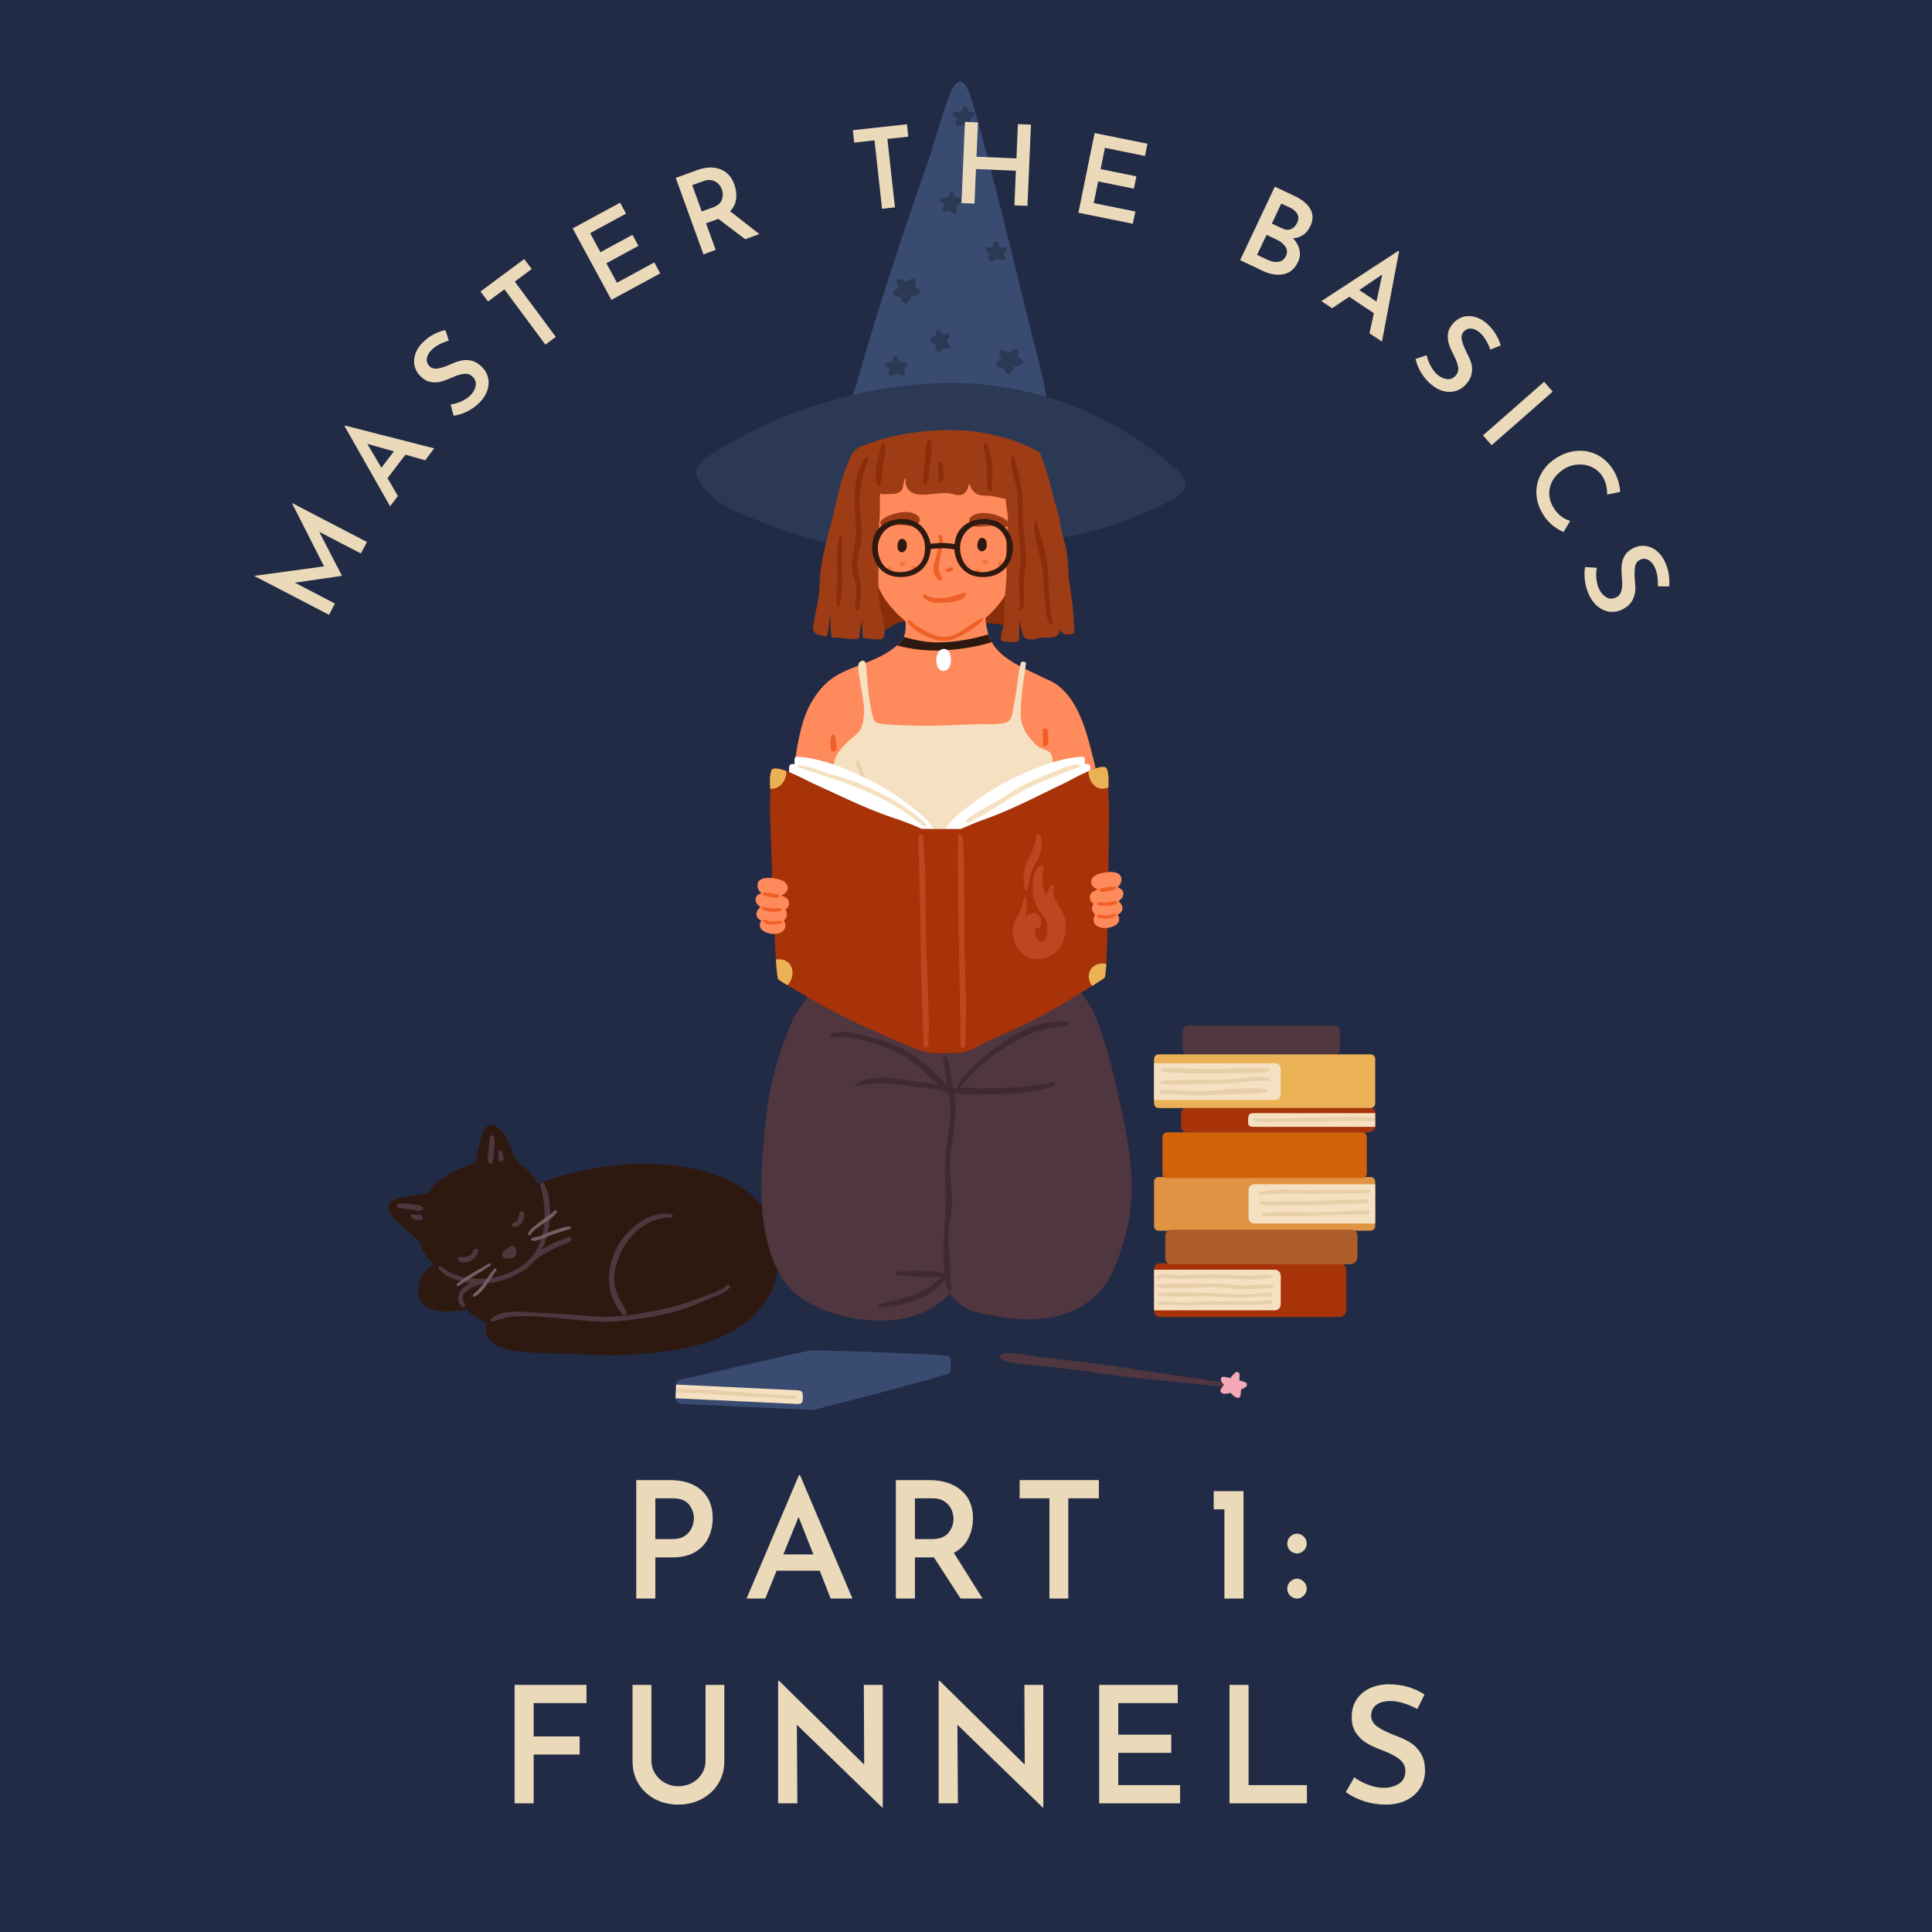 <?xml version="1.0" encoding="UTF-8"?> <svg xmlns="http://www.w3.org/2000/svg" xmlns:xlink="http://www.w3.org/1999/xlink" width="500" zoomAndPan="magnify" viewBox="0 0 375 375" height="500" preserveAspectRatio="xMidYMid meet" version="1.0"><defs><g></g><clipPath id="05ea9942bf"><path d="M 193.582 108.906 L 194.844 108.906 L 194.844 110 L 193.582 110 Z M 193.582 108.906 " clip-rule="nonzero"></path></clipPath><clipPath id="2ddd62cdce"><path d="M 194.184 109.934 C 194.008 109.934 193.828 109.852 193.758 109.684 C 193.668 109.488 193.668 109.379 193.762 109.184 C 193.836 109.023 194.008 108.945 194.18 108.945 C 194.316 108.945 194.453 108.992 194.543 109.09 C 194.57 109.117 194.594 109.148 194.621 109.172 C 194.762 109.328 194.758 109.559 194.613 109.711 C 194.586 109.738 194.562 109.766 194.535 109.793 C 194.449 109.887 194.316 109.934 194.184 109.934 " clip-rule="nonzero"></path></clipPath><clipPath id="2ec7a0cac1"><path d="M 223 228 L 266.98 228 L 266.98 239 L 223 239 Z M 223 228 " clip-rule="nonzero"></path></clipPath><clipPath id="915785d9b6"><path d="M 242 229 L 266.98 229 L 266.98 238 L 242 238 Z M 242 229 " clip-rule="nonzero"></path></clipPath><clipPath id="4d761c7c11"><path d="M 229.238 215 L 266.98 215 L 266.98 219.844 L 229.238 219.844 Z M 229.238 215 " clip-rule="nonzero"></path></clipPath><clipPath id="4ed70fa6c8"><path d="M 224 204 L 266.98 204 L 266.98 216 L 224 216 Z M 224 204 " clip-rule="nonzero"></path></clipPath><clipPath id="654dd59a50"><path d="M 242 216 L 266.98 216 L 266.98 219 L 242 219 Z M 242 216 " clip-rule="nonzero"></path></clipPath><clipPath id="324aaf3fd3"><path d="M 243 216 L 266.98 216 L 266.98 218 L 243 218 Z M 243 216 " clip-rule="nonzero"></path></clipPath><clipPath id="6763fd098a"><path d="M 132 262 L 185 262 L 185 273.742 L 132 273.742 Z M 132 262 " clip-rule="nonzero"></path></clipPath><clipPath id="aba7b27acb"><path d="M 131 267 L 158 267 L 158 273.742 L 131 273.742 Z M 131 267 " clip-rule="nonzero"></path></clipPath></defs><rect x="-37.5" width="450" fill="#ffffff" y="-37.5" height="450" fill-opacity="1"></rect><rect x="-37.5" width="450" fill="#ffffff" y="-37.5" height="450" fill-opacity="1"></rect><rect x="-37.5" width="450" fill="#222b46" y="-37.5" height="450" fill-opacity="1"></rect><path fill="#2e1911" d="M 148.902 235.613 C 144.844 228.941 136.559 226.66 128.98 226.043 C 122.258 225.496 115.086 226.453 108.59 228.34 C 103.273 229.887 97.547 232.363 95.191 237.484 C 92.508 243.324 93.645 251.633 100.004 254.957 C 100.258 255.09 100.516 255.215 100.781 255.328 C 102.824 256.207 105.242 256.336 107.43 256.609 C 111.289 257.09 115.176 257.246 119.051 257.586 C 125.496 258.152 131.738 259.742 138.051 257.688 C 142.469 256.25 147.027 254.184 149.453 250.195 C 152.059 245.906 151.645 240.551 149.262 236.234 C 149.145 236.02 149.027 235.812 148.902 235.613 " fill-opacity="1" fill-rule="nonzero"></path><path fill="#2e1911" d="M 104.836 230.625 C 104.355 229.453 103.648 228.418 102.75 227.527 C 102.324 227.109 101.875 226.719 101.418 226.336 C 101.105 226.074 100.742 225.875 100.457 225.574 C 100.168 225.27 100.02 224.82 99.84 224.441 C 99.348 223.391 99.023 222.27 98.496 221.234 C 98.137 220.527 97.629 219.637 96.926 219.125 C 96.805 219.012 96.688 218.898 96.555 218.801 C 95.422 217.984 94.492 218.281 93.852 219.465 C 93.465 220.184 93.383 221.035 93.184 221.812 C 92.859 223.062 92.398 224.16 92.348 225.418 C 91.367 226.18 89.574 226.578 88.484 227.164 C 87.008 227.957 85.566 228.867 84.324 230.004 C 83.875 230.414 83.445 231.105 82.977 231.727 C 82.121 231.609 80.793 231.945 79.969 232.066 C 79.012 232.203 78.176 232.402 77.23 232.625 C 75.871 232.941 74.977 233.668 75.617 235.105 C 76.32 236.684 77.934 237.949 79.223 239.031 C 79.754 239.477 80.531 240.258 81.352 240.781 C 81.398 240.906 81.453 241.023 81.484 241.16 C 82.191 244.027 84.66 246.148 87.309 247.305 C 90.605 248.746 94.504 248.215 97.688 246.539 C 97.777 246.574 97.875 246.582 97.973 246.543 C 102.125 244.812 105.66 241.586 106 236.879 C 106.152 234.75 105.641 232.582 104.836 230.625 " fill-opacity="1" fill-rule="nonzero"></path><path fill="#2e1911" d="M 107.293 248.754 C 105.434 244.973 101.598 243.453 97.637 242.824 C 93.586 242.176 90.176 242.574 86.965 244.445 C 86.84 244.324 86.652 244.266 86.449 244.355 C 84.086 245.391 81.824 246.543 81.258 249.27 C 80.871 251.117 81.391 252.887 83.09 253.824 C 84.891 254.816 87.254 254.656 89.219 254.398 C 89.676 254.34 90.152 254.273 90.637 254.199 C 93.344 257.461 99.695 258.238 103.379 257.395 C 107.773 256.395 109.219 252.688 107.293 248.754 " fill-opacity="1" fill-rule="nonzero"></path><path fill="#2e1911" d="M 150.871 243.023 C 150.84 242.672 150.312 242.617 150.148 242.887 C 150.098 242.965 150.051 243.043 150 243.121 C 149.918 243.254 149.941 243.402 150.012 243.52 C 149.707 245.766 148.945 247.973 147.82 250.023 C 147.742 250.035 147.656 250.066 147.57 250.125 C 143.492 252.836 138.535 253.875 133.891 255.227 C 129.129 256.613 124.422 256.641 119.508 256.441 C 114.883 256.254 110.172 255.969 105.57 255.516 C 103.664 255.332 96.953 254.539 95.293 255.793 C 93.691 257 94.129 259.332 95.504 260.543 C 96.82 261.699 99.027 262.086 100.699 262.312 C 103.23 262.656 105.777 262.621 108.312 262.68 C 110.941 262.738 117.355 263.184 119.992 263.066 C 127.012 262.754 131.383 262.199 136.652 260.727 C 140.793 259.57 144.66 257.332 147.43 254.117 C 150.305 250.789 151.23 247.547 150.871 243.023 " fill-opacity="1" fill-rule="nonzero"></path><path fill="#50363e" d="M 100.02 241.996 C 99.637 241.512 98.809 242.082 98.328 242.426 C 98.086 242.578 97.844 242.746 97.66 242.965 C 97.23 243.469 97.512 244.035 98.102 244.203 C 98.66 244.363 99.43 244.375 99.859 243.918 C 100.191 243.566 100.281 243.023 100.195 242.559 C 100.16 242.375 100.102 242.094 100.02 241.996 " fill-opacity="1" fill-rule="nonzero"></path><path fill="#50363e" d="M 91.816 242.789 C 91.609 243.891 90.215 244.164 89.316 243.973 C 89.059 243.922 88.688 244.184 88.887 244.473 C 89.402 245.227 90.43 245.098 91.176 244.785 C 91.98 244.449 92.711 243.746 92.809 242.844 C 92.875 242.191 91.934 242.18 91.816 242.789 " fill-opacity="1" fill-rule="nonzero"></path><path fill="#50363e" d="M 101.746 235.469 C 101.648 235.129 101.102 234.922 100.906 235.309 C 100.68 235.746 100.703 236.266 100.465 236.711 C 100.207 237.191 99.809 237.191 99.414 237.48 C 99.277 237.578 99.27 237.828 99.387 237.941 C 99.945 238.469 100.766 237.996 101.152 237.488 C 101.52 237.012 101.926 236.078 101.746 235.469 " fill-opacity="1" fill-rule="nonzero"></path><path fill="#50363e" d="M 110.469 240.113 C 109.121 240.516 107.789 241.082 106.551 241.754 C 106.094 242 105.621 242.25 105.16 242.527 C 105.703 241.449 106.098 240.281 106.359 239.078 C 106.953 236.32 107.055 232.281 105.602 229.762 C 105.387 229.391 104.734 229.574 104.863 230.027 C 106.332 235.285 106.324 242.148 101.387 245.629 C 96.844 248.832 90.082 249.293 85.535 245.797 C 85.254 245.582 84.98 245.984 85.16 246.234 C 86.387 247.93 89 248.738 91.262 249.023 C 90.707 249.309 90.203 249.668 89.805 250.062 C 88.809 251.043 88.469 252.676 89.672 253.656 C 90.008 253.93 90.398 253.473 90.25 253.141 C 89.988 252.543 89.637 252.086 89.926 251.418 C 90.152 250.906 90.629 250.512 91.082 250.211 C 91.895 249.676 92.836 249.379 93.773 249.137 C 96.633 249.016 99.598 248.031 101.918 246.395 C 102.676 245.859 103.316 245.227 103.879 244.531 C 105.09 243.609 106.402 242.879 107.781 242.223 C 108.766 241.754 110.148 241.555 110.848 240.664 C 111.039 240.422 110.766 240.023 110.469 240.113 " fill-opacity="1" fill-rule="nonzero"></path><path fill="#50363e" d="M 130.387 235.703 C 126.133 234.746 121.773 238.512 119.871 241.953 C 117.488 246.254 117.496 251.359 120.848 255.168 C 121.195 255.566 121.828 255.121 121.602 254.652 C 120.789 252.996 119.734 251.496 119.375 249.645 C 118.949 247.449 119.535 245.211 120.453 243.223 C 122.195 239.43 125.863 236.266 130.27 236.305 C 130.598 236.309 130.742 235.785 130.387 235.703 " fill-opacity="1" fill-rule="nonzero"></path><path fill="#50363e" d="M 141.117 249.453 C 139.645 250.711 137.363 251.336 135.566 252.027 C 133.18 252.953 130.801 253.684 128.289 254.191 C 124.184 255.023 119.73 255.848 115.535 255.535 C 111.742 255.254 108 254.902 104.195 254.785 C 101.188 254.695 97.941 253.953 95.371 255.922 C 95.027 256.184 95.418 256.688 95.781 256.523 C 99.438 254.84 104.453 255.551 108.418 255.852 C 112.328 256.145 116.094 256.828 120.023 256.441 C 124.461 256.004 128.93 255.359 133.164 253.91 C 134.926 253.309 136.605 252.523 138.324 251.816 C 139.574 251.301 140.805 251 141.648 249.91 C 141.902 249.582 141.414 249.195 141.117 249.453 " fill-opacity="1" fill-rule="nonzero"></path><path fill="#50363e" d="M 95.848 220.625 C 95.762 220.32 95.281 220.242 95.184 220.59 C 94.957 221.375 94.938 222.223 94.852 223.031 C 94.766 223.836 94.547 224.738 94.746 225.531 C 94.855 225.973 95.453 225.996 95.613 225.578 C 95.906 224.824 95.863 223.895 95.918 223.09 C 95.977 222.281 96.066 221.414 95.848 220.625 " fill-opacity="1" fill-rule="nonzero"></path><path fill="#50363e" d="M 97.473 223.559 C 97.383 223.254 96.918 223.172 96.812 223.52 C 96.68 223.957 96.684 224.395 96.664 224.844 C 96.652 225.02 96.738 225.238 96.902 225.324 C 97.047 225.398 97.156 225.449 97.316 225.402 C 97.531 225.34 97.742 225.148 97.738 224.902 C 97.734 224.434 97.613 224.008 97.473 223.559 " fill-opacity="1" fill-rule="nonzero"></path><path fill="#50363e" d="M 82.082 234.297 C 81.488 233.773 80.43 233.836 79.664 233.723 C 78.855 233.602 77.855 233.387 77.105 233.828 C 76.91 233.945 76.902 234.27 77.145 234.34 C 77.973 234.59 78.906 234.602 79.758 234.758 C 80.496 234.891 81.41 235.234 82.059 234.758 C 82.191 234.664 82.207 234.406 82.082 234.297 " fill-opacity="1" fill-rule="nonzero"></path><path fill="#50363e" d="M 81.742 235.879 C 81.297 235.723 80.656 235.953 80.254 235.719 C 80.027 235.586 79.773 235.77 79.809 236.023 C 79.906 236.758 80.988 236.844 81.562 236.828 C 82.094 236.812 82.289 236.066 81.742 235.879 " fill-opacity="1" fill-rule="nonzero"></path><path fill="#735f65" d="M 107.664 234.98 C 106.652 235.848 105.551 236.559 104.516 237.391 C 103.793 237.973 102.855 238.551 102.504 239.445 C 102.395 239.723 102.832 239.891 102.977 239.645 C 103.488 238.773 104.863 237.906 105.684 237.34 C 106.535 236.754 107.527 236.203 108.094 235.312 C 108.27 235.039 107.891 234.789 107.664 234.98 " fill-opacity="1" fill-rule="nonzero"></path><path fill="#735f65" d="M 110.539 238.043 C 109.309 238.156 108.176 238.602 107.02 239.016 C 105.852 239.438 104.633 240.148 103.391 240.242 C 103.02 240.27 103.012 240.812 103.391 240.828 C 104.5 240.871 105.477 240.301 106.488 239.922 C 107.848 239.414 109.219 238.973 110.609 238.551 C 110.879 238.473 110.844 238.012 110.539 238.043 " fill-opacity="1" fill-rule="nonzero"></path><path fill="#735f65" d="M 94.91 245.242 C 92.855 246.566 90.48 247.566 88.676 249.242 C 88.484 249.422 88.738 249.762 88.957 249.609 C 90.98 248.219 93.121 247.031 95.152 245.66 C 95.41 245.488 95.172 245.07 94.91 245.242 " fill-opacity="1" fill-rule="nonzero"></path><path fill="#735f65" d="M 95.922 246.277 C 95.27 247.047 94.719 247.887 94.141 248.711 C 93.461 249.684 92.711 250.465 91.852 251.273 C 91.637 251.473 91.91 251.801 92.16 251.668 C 94.047 250.66 95.004 248.258 96.312 246.668 C 96.535 246.395 96.152 246.004 95.922 246.277 " fill-opacity="1" fill-rule="nonzero"></path><path fill="#ff8a5c" d="M 198.109 150.582 C 200.992 157.48 203.363 165.469 207.031 172 C 208.172 174.023 210.352 177.332 212.367 176.238 C 214.41 175.121 215.746 176.633 215.121 169.25 C 214.512 162.078 214 154.57 212.285 147.574 C 210.984 142.281 209.113 134.18 203.289 131.914 C 203.113 131.848 202.277 137.797 200.715 138.918 C 199.367 139.883 198.086 140.961 197.105 142.316 C 195.109 145.074 196.965 147.844 198.109 150.582 " fill-opacity="1" fill-rule="nonzero"></path><path fill="#ff8a5c" d="M 168.09 142.648 C 167.074 141.32 165.766 140.273 164.395 139.34 C 162.805 138.262 163.516 136.492 161.91 135.441 C 161.855 135.305 161.355 131.801 161.211 131.918 C 153.871 137.93 155.371 146.918 152.637 154.996 C 151.465 158.465 150.535 166.59 149.902 170.195 C 148.203 179.91 151.605 175.879 153.68 176.941 C 155.719 177.988 157.82 174.625 158.906 172.57 C 162.414 165.953 164.582 157.906 167.293 150.938 C 168.367 148.172 170.152 145.355 168.09 142.648 " fill-opacity="1" fill-rule="nonzero"></path><path fill="#8a2d0a" d="M 196.688 112.281 C 195.004 111.449 192.441 111.75 190.691 112.215 C 188.723 112.734 187.289 114.066 185.078 113.668 C 183.664 113.41 182.289 112.629 180.906 112.227 C 178.066 111.402 175.188 110.715 172.277 110.215 C 170.078 109.836 168.73 110.535 167.402 112.305 C 164.77 115.797 166.465 119.883 169.953 122.078 C 169.914 122.152 169.883 122.23 169.863 122.309 C 169.805 122.543 169.965 122.801 170.223 122.797 C 171.781 122.77 173.141 121.086 174.699 120.762 C 175.801 120.535 176.91 120.594 178.008 120.648 C 179.016 120.703 180.02 120.754 181.004 120.586 C 181.164 120.559 181.277 120.422 181.324 120.27 C 181.949 119.898 183.883 120.469 184.438 120.574 C 185.441 120.762 186.449 120.961 187.43 121.258 C 187.641 121.32 187.816 121.273 187.953 121.176 C 189.031 121.203 190.078 121 191.172 120.969 C 192.801 120.914 194.398 121.258 195.984 121.582 C 196.375 121.66 196.734 121.48 196.867 121.09 C 197.676 118.715 199.91 113.875 196.688 112.281 " fill-opacity="1" fill-rule="nonzero"></path><path fill="#ff8a5c" d="M 165.926 175.84 C 165.812 174.719 165.707 173.43 166.305 172.656 C 167.812 170.703 172.723 171.008 174.738 171 C 179.434 170.98 184.051 171.516 188.723 171.898 C 192.012 172.168 195.961 171.656 199.145 172.68 C 199.191 172.332 199.258 171.988 199.367 171.656 C 199.469 171.289 200.039 171.172 200.184 171.621 C 201.012 174.164 200.52 176.918 200.484 179.531 C 200.461 181.32 201.223 184.145 198.98 184.949 C 197.633 185.434 195.742 185.457 194.184 185.516 C 191.32 186.09 188.352 186.031 185.434 186.035 C 181 186.047 176.402 186.609 172 185.953 C 169.145 185.527 166.359 185.375 166.141 182.125 C 166.027 180.375 166.062 180.535 166.047 178.777 C 166.043 178.492 165.957 176.191 165.926 175.84 " fill-opacity="1" fill-rule="nonzero"></path><path fill="#ff8a5c" d="M 206.23 134.133 C 205.645 132.957 203.918 132.238 202.828 131.688 C 199.297 129.887 194.539 128.227 192.484 124.637 C 192.215 124.176 191.996 123.672 191.84 123.133 C 191.797 123.023 191.77 122.902 191.738 122.789 C 190.781 119.125 191.277 115.34 191.535 111.59 C 190.969 110.93 190.5 110.164 190.133 109.328 C 189.117 108.574 187.375 108.555 186.113 108.629 C 182.422 108.867 178.363 109.094 174.895 110.41 C 172.301 111.395 171.02 111.762 172.742 114.551 C 173.129 115.156 173.879 116.152 174.473 116.555 C 174.996 116.918 175.375 117.586 175.809 118.066 C 175.676 118.078 175.547 118.176 175.551 118.371 C 175.617 119.871 175.996 121.453 175.652 122.941 C 175.598 123.191 175.512 123.418 175.406 123.637 C 175.129 124.285 174.664 124.801 174.117 125.277 C 173.887 125.465 173.656 125.656 173.406 125.848 C 171.27 127.504 168.707 128.383 166.215 129.355 C 165.668 129.562 165.133 129.773 164.598 130.004 C 163.418 130.516 162.219 131.094 161.211 131.918 C 160.582 132.426 158.758 133.98 158.793 134.891 C 158.855 136.348 159.082 137.875 159.234 139.219 C 159.465 141.203 159.633 143.203 159.883 145.188 C 160.199 147.703 160.836 151.73 163.426 152.965 C 165.195 153.801 167.738 154.035 169.656 154.348 C 171.473 154.645 173.34 154.578 175.172 154.68 C 179.695 154.93 184.469 154.824 188.988 154.488 C 191.105 154.328 193.168 154.238 195.285 154.277 C 197.113 154.309 198.348 153.883 199.957 153.461 C 200.105 153.527 200.277 153.504 200.406 153.355 C 200.438 153.344 200.465 153.332 200.496 153.332 C 200.883 153.238 200.934 152.883 200.793 152.609 C 201.672 150.855 202.277 148.746 202.855 146.91 C 203.672 144.324 204.57 141.785 205.465 139.223 C 205.977 137.77 206.988 135.695 206.23 134.133 " fill-opacity="1" fill-rule="nonzero"></path><path fill="#f5e1c2" d="M 162.414 160.82 C 162.5 156.125 161.652 150.84 161.793 148.859 C 161.852 148.027 161.973 146.012 165.355 143.293 C 166.98 141.988 167.457 141.293 167.691 138.816 C 167.828 137.371 167.527 135.84 167.297 134.414 C 167.145 133.473 166.996 132.527 166.844 131.586 C 166.699 130.688 166.465 129.797 166.629 128.887 C 166.684 128.527 167.434 127.973 167.844 128.367 C 168.254 128.762 168.312 132.637 168.539 134.207 C 168.75 135.695 168.965 137.195 169.301 138.664 C 169.441 139.277 169.605 140.125 170.242 140.34 C 170.766 140.52 171.363 140.453 171.895 140.602 C 175.773 140.859 179.715 140.961 183.594 140.793 C 185.586 140.703 187.582 140.672 189.57 140.562 C 191.02 140.484 194.395 140.816 195.688 140.035 C 196.371 139.625 196.504 138.449 196.629 137.75 C 196.902 136.238 197.203 134.715 197.402 133.191 C 197.605 131.656 197.742 130.117 198.148 128.621 C 198.23 128.324 199.148 128.402 199.133 128.719 C 199.086 129.953 197.52 137.707 198.375 140.461 C 198.91 142.176 199.512 142.82 200.746 144.219 C 202.301 146.09 204.113 144.918 204.32 147.574 C 204.625 151.453 203.605 157.684 203.895 161.594 C 204.184 165.492 204.895 169.914 203.871 173.762 C 203.801 174.027 203.59 174.137 203.379 174.129 C 203.312 174.168 203.23 174.199 203.137 174.207 C 199.156 174.602 195.223 174.051 191.27 174.414 C 187.598 174.758 184 173.836 180.305 174.301 C 176.629 174.758 173.242 174.27 169.594 174.281 C 167.375 174.285 163.773 175.285 161.699 174.156 C 160.219 173.352 160.574 171.359 160.551 169.926 C 160.484 166.016 162.34 164.727 162.414 160.82 " fill-opacity="1" fill-rule="nonzero"></path><path fill="#2e1911" d="M 174.117 125.277 C 177.062 126.09 180.254 126.367 182.906 126.242 C 185.66 126.109 188.52 125.723 191.199 125.012 C 191.594 124.91 192.027 124.793 192.484 124.637 C 192.215 124.176 191.996 123.672 191.84 123.133 C 188.77 124.039 185.629 124.629 182.375 124.691 C 179.902 124.742 177.641 124.254 175.406 123.637 C 175.129 124.285 174.664 124.801 174.117 125.277 " fill-opacity="1" fill-rule="nonzero"></path><path fill="#ffffff" d="M 183.625 126.02 C 183.758 126.07 183.883 126.141 183.988 126.238 C 184.195 126.434 184.32 126.699 184.406 126.969 C 184.559 127.453 184.602 127.969 184.555 128.473 C 184.516 128.895 184.41 129.316 184.164 129.66 C 183.922 130.004 183.523 130.254 183.102 130.242 C 182.562 130.227 182.113 129.781 181.926 129.277 C 181.633 128.504 181.68 127.531 182.035 126.785 C 182.168 126.504 182.367 126.254 182.637 126.102 C 182.934 125.934 183.305 125.906 183.625 126.02 " fill-opacity="1" fill-rule="nonzero"></path><path fill="#e8cfaa" d="M 166.672 147.75 C 168.254 151.086 168.906 154.715 170.32 158.105 C 171.891 161.879 174.398 164.848 177.18 167.781 C 177.477 168.094 177.062 168.492 176.734 168.254 C 173.852 166.145 171.652 163.234 170.117 160.023 C 168.297 156.215 167.816 151.957 166.07 148.125 C 165.883 147.719 166.473 147.34 166.672 147.75 " fill-opacity="1" fill-rule="nonzero"></path><path fill="#394b70" d="M 169.676 84.449 C 174.605 84.402 179.535 84.371 184.453 84.004 C 189.062 83.66 193.609 83.52 198.23 83.426 C 199.996 83.391 202.855 83.895 204.129 82.32 C 204.465 82.25 204.738 81.91 204.516 81.523 C 203.27 79.367 203.117 76.824 202.621 74.43 C 201.992 71.391 201.152 68.379 200.402 65.371 C 196.648 50.324 193.102 35.152 188.863 20.234 C 187.234 14.504 185.688 14.301 183.805 19.785 C 182.328 24.078 181.16 28.473 179.648 32.754 C 174.746 46.648 170.168 60.73 166.152 74.828 C 165.527 77.027 163.715 80.57 164.352 82.887 C 164.934 85.023 168.016 84.465 169.676 84.449 " fill-opacity="1" fill-rule="nonzero"></path><path fill="#2b3955" d="M 193.547 71.145 C 193.328 71.066 193.215 70.703 193.309 70.488 C 193.395 70.293 194.379 69.57 194.379 69.57 C 194.379 69.57 194.004 68.758 193.922 68.516 C 193.777 68.09 194.16 67.73 194.578 67.863 C 194.98 67.988 195.855 68.5 195.855 68.5 C 195.855 68.5 196.652 67.887 197.016 67.762 C 197.367 67.641 197.617 67.836 197.688 68.203 C 197.766 68.605 197.449 69.266 197.449 69.266 C 197.449 69.266 198.207 69.68 198.438 69.91 C 198.625 70.098 198.559 70.41 198.438 70.605 C 198.125 71.113 196.852 71.172 196.852 71.172 C 196.852 71.172 196.254 73.031 195.449 72.574 C 195.09 72.371 194.75 71.332 194.75 71.332 C 194.75 71.332 194.148 71.355 193.547 71.145 " fill-opacity="1" fill-rule="nonzero"></path><path fill="#2b3955" d="M 173.594 57.414 C 173.375 57.34 173.266 56.977 173.359 56.762 C 173.445 56.566 174.43 55.844 174.43 55.844 C 174.43 55.844 174.055 55.035 173.973 54.789 C 173.828 54.363 174.211 54.004 174.629 54.137 C 175.031 54.262 175.906 54.777 175.906 54.777 C 175.906 54.777 176.703 54.16 177.062 54.035 C 177.418 53.914 177.668 54.109 177.738 54.477 C 177.816 54.879 177.5 55.539 177.5 55.539 C 177.5 55.539 178.258 55.953 178.484 56.184 C 178.672 56.371 178.609 56.684 178.488 56.875 C 178.176 57.387 176.902 57.445 176.902 57.445 C 176.902 57.445 176.305 59.305 175.5 58.848 C 175.141 58.645 174.801 57.605 174.801 57.605 C 174.801 57.605 174.199 57.629 173.594 57.414 " fill-opacity="1" fill-rule="nonzero"></path><path fill="#2b3955" d="M 181.777 64.227 C 181.852 64.055 182.148 63.988 182.316 64.074 C 182.469 64.152 182.988 64.988 182.988 64.988 C 182.988 64.988 183.664 64.73 183.863 64.68 C 184.211 64.586 184.48 64.914 184.348 65.242 C 184.227 65.559 183.762 66.23 183.762 66.23 C 183.762 66.23 184.211 66.902 184.289 67.203 C 184.367 67.492 184.195 67.68 183.898 67.715 C 183.57 67.754 183.059 67.465 183.059 67.465 C 183.059 67.465 182.684 68.047 182.488 68.219 C 182.328 68.359 182.082 68.289 181.93 68.184 C 181.539 67.902 181.566 66.879 181.566 66.879 C 181.566 66.879 180.109 66.293 180.52 65.672 C 180.707 65.395 181.555 65.184 181.555 65.184 C 181.555 65.184 181.57 64.699 181.777 64.227 " fill-opacity="1" fill-rule="nonzero"></path><path fill="#2b3955" d="M 171.922 70.938 C 171.816 70.785 171.91 70.496 172.07 70.398 C 172.219 70.309 173.203 70.293 173.203 70.293 C 173.203 70.293 173.332 69.59 173.391 69.391 C 173.496 69.043 173.914 68.984 174.125 69.266 C 174.332 69.535 174.664 70.277 174.664 70.277 C 174.664 70.277 175.473 70.246 175.77 70.332 C 176.059 70.418 176.129 70.664 176.008 70.938 C 175.871 71.234 175.355 71.52 175.355 71.52 C 175.355 71.52 175.656 72.145 175.703 72.402 C 175.738 72.613 175.551 72.789 175.383 72.859 C 174.938 73.047 174.078 72.492 174.078 72.492 C 174.078 72.492 172.82 73.434 172.504 72.762 C 172.363 72.461 172.625 71.621 172.625 71.621 C 172.625 71.621 172.219 71.355 171.922 70.938 " fill-opacity="1" fill-rule="nonzero"></path><path fill="#2b3955" d="M 191.352 48.625 C 191.242 48.469 191.34 48.18 191.5 48.082 C 191.648 47.996 192.629 47.98 192.629 47.98 C 192.629 47.98 192.762 47.273 192.82 47.078 C 192.922 46.73 193.344 46.672 193.555 46.953 C 193.758 47.223 194.094 47.965 194.094 47.965 C 194.094 47.965 194.902 47.934 195.199 48.02 C 195.488 48.105 195.559 48.352 195.434 48.621 C 195.297 48.922 194.781 49.207 194.781 49.207 C 194.781 49.207 195.086 49.832 195.133 50.09 C 195.168 50.301 194.98 50.473 194.812 50.547 C 194.367 50.734 193.508 50.18 193.508 50.18 C 193.508 50.18 192.25 51.121 191.934 50.445 C 191.793 50.145 192.055 49.309 192.055 49.309 C 192.055 49.309 191.648 49.043 191.352 48.625 " fill-opacity="1" fill-rule="nonzero"></path><path fill="#2b3955" d="M 183.309 41.164 C 183.125 41.195 182.906 40.984 182.891 40.793 C 182.875 40.625 183.293 39.734 183.293 39.734 C 183.293 39.734 182.715 39.305 182.562 39.168 C 182.297 38.922 182.426 38.52 182.77 38.453 C 183.105 38.387 183.918 38.41 183.918 38.41 C 183.918 38.41 184.242 37.668 184.449 37.441 C 184.652 37.219 184.906 37.258 185.094 37.492 C 185.305 37.746 185.336 38.336 185.336 38.336 C 185.336 38.336 186.031 38.332 186.281 38.406 C 186.484 38.465 186.562 38.711 186.551 38.895 C 186.527 39.375 185.652 39.906 185.652 39.906 C 185.652 39.906 185.949 41.449 185.207 41.438 C 184.871 41.434 184.234 40.832 184.234 40.832 C 184.234 40.832 183.816 41.082 183.309 41.164 " fill-opacity="1" fill-rule="nonzero"></path><path fill="#2b3955" d="M 185.859 24.453 C 185.676 24.48 185.457 24.27 185.441 24.082 C 185.426 23.91 185.844 23.02 185.844 23.02 C 185.844 23.02 185.262 22.594 185.113 22.453 C 184.844 22.211 184.977 21.809 185.32 21.738 C 185.652 21.672 186.469 21.699 186.469 21.699 C 186.469 21.699 186.793 20.957 187 20.727 C 187.203 20.504 187.453 20.547 187.645 20.777 C 187.855 21.031 187.887 21.621 187.887 21.621 C 187.887 21.621 188.582 21.617 188.832 21.691 C 189.035 21.75 189.109 21.996 189.102 22.18 C 189.074 22.66 188.203 23.195 188.203 23.195 C 188.203 23.195 188.5 24.734 187.758 24.727 C 187.422 24.719 186.781 24.121 186.781 24.121 C 186.781 24.121 186.367 24.367 185.859 24.453 " fill-opacity="1" fill-rule="nonzero"></path><path fill="#2b3955" d="M 135.637 93.246 C 137.578 96.566 140.941 98.543 144.398 99.969 C 153.242 103.621 162.684 106.699 172.328 106.887 C 181.734 107.078 191.184 106.844 200.496 105.375 C 205.551 104.578 210.766 103.543 215.715 101.973 C 218.277 101.16 220.793 100.203 223.223 99.055 C 225.312 98.066 228.445 96.898 229.824 94.953 C 230.672 93.762 229.559 92.18 228.461 91.211 C 217.074 81.133 202.668 75.035 187.34 74.387 C 171.066 73.699 152.555 79.09 138.844 87.645 C 137.625 88.406 135.66 89.82 135.285 90.992 C 135.074 91.652 135.137 92.395 135.637 93.246 " fill-opacity="1" fill-rule="nonzero"></path><path fill="#ff8a5c" d="M 170.344 113.523 C 170.902 114.961 171.684 116.332 172.824 117.684 C 175.398 120.73 178.652 123.125 182.715 123.84 C 186.359 124.484 193.91 119.078 195.816 114.016 C 197.016 110.828 197.375 107.297 197.598 103.922 C 197.707 102.246 197.652 100.562 197.742 98.887 C 197.859 96.664 198.332 93.855 196.27 92.516 C 192.34 89.957 187.957 88.871 183.176 88.844 C 179.867 88.824 176.484 89.254 173.402 90.496 C 171.145 91.422 169.133 92.418 168.477 94.449 C 168.309 94.988 168.223 95.605 168.262 96.312 C 168.441 99.738 168.496 102.855 168.918 106.262 C 169.223 108.738 169.535 111.445 170.344 113.523 " fill-opacity="1" fill-rule="nonzero"></path><path fill="#9e3c16" d="M 188.387 100.43 C 189.883 98.766 194.215 99.801 195.602 101.191 C 195.883 101.473 195.812 102.012 195.449 102.191 C 194.508 102.652 193.531 102.148 192.562 102.066 C 191.414 101.969 189.914 102.484 188.809 102.047 C 188.113 101.773 187.867 101.004 188.387 100.43 " fill-opacity="1" fill-rule="nonzero"></path><path fill="#9e3c16" d="M 178.254 100.227 C 176.746 98.574 172.422 99.637 171.039 101.035 C 170.762 101.316 170.836 101.855 171.203 102.035 C 172.145 102.488 173.117 101.98 174.086 101.891 C 175.234 101.789 176.738 102.293 177.84 101.852 C 178.531 101.574 178.777 100.801 178.254 100.227 " fill-opacity="1" fill-rule="nonzero"></path><path fill="#f06026" d="M 181.652 108.152 C 181.93 107.078 182.559 105.211 182.102 104.152 C 182.016 103.957 182.168 103.781 182.367 103.785 C 183.234 103.789 182.941 105.648 182.898 106.105 C 182.719 107.996 181.512 110.387 182.785 111.957 C 183.148 112.402 182.469 112.961 182.102 112.523 C 180.75 110.902 181.145 110.121 181.652 108.152 " fill-opacity="1" fill-rule="nonzero"></path><path fill="#f06026" d="M 183.684 110.438 C 184.094 110.238 184.496 110.012 184.926 110.262 C 185.105 110.367 185.062 110.613 184.941 110.738 C 184.656 111.02 184.164 111.078 183.781 111.035 C 183.469 111 183.406 110.57 183.684 110.438 " fill-opacity="1" fill-rule="nonzero"></path><g clip-path="url(#05ea9942bf)"><g clip-path="url(#2ddd62cdce)"><path fill="#f7733e" d="M 193.668 109.934 L 194.762 109.934 L 194.762 108.945 L 193.668 108.945 Z M 193.668 109.934 " fill-opacity="1" fill-rule="nonzero"></path></g></g><path fill="#f7733e" d="M 191.234 109.477 C 191.195 109.477 191.156 109.477 191.113 109.469 C 190.539 109.418 190.547 108.617 191.125 108.574 C 191.156 108.574 191.188 108.574 191.219 108.574 C 191.328 108.574 191.418 108.586 191.535 108.605 C 191.953 108.68 191.945 109.387 191.527 109.449 C 191.418 109.465 191.332 109.477 191.234 109.477 " fill-opacity="1" fill-rule="nonzero"></path><path fill="#f7733e" d="M 192.406 111.266 C 192.309 111.266 192.215 111.23 192.145 111.156 C 192.125 111.133 192.105 111.109 192.086 111.086 C 191.977 110.969 191.98 110.801 192.09 110.68 C 192.109 110.66 192.129 110.637 192.152 110.613 C 192.219 110.543 192.312 110.508 192.406 110.508 C 192.477 110.508 192.551 110.527 192.613 110.559 C 192.648 110.578 192.68 110.594 192.711 110.609 C 192.922 110.719 192.918 111.066 192.707 111.172 C 192.672 111.188 192.641 111.203 192.605 111.219 C 192.547 111.25 192.477 111.266 192.406 111.266 " fill-opacity="1" fill-rule="nonzero"></path><path fill="#f7733e" d="M 189.773 111.051 C 189.684 111.051 189.598 111.023 189.469 110.965 C 189.293 110.887 189.297 110.566 189.477 110.492 C 189.598 110.441 189.684 110.414 189.77 110.414 C 189.855 110.414 189.945 110.441 190.062 110.512 C 190.234 110.605 190.23 110.871 190.059 110.961 C 189.941 111.023 189.855 111.051 189.773 111.051 " fill-opacity="1" fill-rule="nonzero"></path><path fill="#f7733e" d="M 177.32 110.473 C 177.258 110.473 177.191 110.457 177.109 110.422 C 176.828 110.297 176.828 109.953 177.117 109.836 C 177.195 109.805 177.258 109.789 177.32 109.789 C 177.41 109.789 177.492 109.82 177.602 109.879 C 177.797 109.973 177.793 110.301 177.598 110.391 C 177.488 110.441 177.406 110.473 177.32 110.473 " fill-opacity="1" fill-rule="nonzero"></path><path fill="#f7733e" d="M 175.082 109.883 C 175.008 109.883 174.934 109.863 174.871 109.82 C 174.844 109.801 174.816 109.781 174.789 109.766 C 174.629 109.652 174.582 109.469 174.672 109.289 C 174.816 109 175.055 108.969 175.355 108.957 C 175.359 108.957 175.367 108.957 175.371 108.957 C 175.688 108.957 175.871 109.406 175.625 109.621 C 175.523 109.707 175.445 109.766 175.324 109.824 C 175.25 109.859 175.164 109.883 175.082 109.883 " fill-opacity="1" fill-rule="nonzero"></path><path fill="#f7733e" d="M 175.203 111.703 C 175.176 111.703 175.148 111.703 175.117 111.703 C 174.973 111.695 174.801 111.621 174.738 111.48 C 174.664 111.305 174.648 111.211 174.742 111.039 C 174.816 110.898 174.973 110.824 175.125 110.824 C 175.203 110.824 175.281 110.848 175.348 110.887 C 175.535 111 175.645 111.086 175.672 111.312 C 175.691 111.473 175.633 111.613 175.469 111.664 C 175.371 111.695 175.297 111.703 175.203 111.703 " fill-opacity="1" fill-rule="nonzero"></path><path fill="#f7733e" d="M 172.715 110.801 C 172.617 110.801 172.52 110.77 172.449 110.691 C 172.43 110.668 172.41 110.645 172.391 110.625 C 172.285 110.504 172.285 110.336 172.395 110.219 C 172.414 110.195 172.438 110.176 172.457 110.152 C 172.523 110.078 172.617 110.047 172.711 110.047 C 172.785 110.047 172.855 110.062 172.918 110.098 C 172.953 110.113 172.984 110.129 173.016 110.148 C 173.227 110.258 173.223 110.605 173.012 110.707 C 172.98 110.723 172.945 110.738 172.914 110.758 C 172.852 110.785 172.781 110.801 172.715 110.801 " fill-opacity="1" fill-rule="nonzero"></path><path fill="#9e3c16" d="M 207.609 113.34 C 207.309 111.395 207.371 109.492 207.113 107.555 C 206.848 105.559 206.023 103.598 205.777 101.539 C 205.562 99.762 204.816 98.094 204.445 96.348 C 204.062 94.555 202.531 89.164 201.777 87.852 C 199.902 84.594 199.168 82.895 195.641 81.578 C 191.781 80.137 185.941 77.809 178.051 79.344 C 172.371 80.449 166.613 86.75 164.488 91.32 C 162.816 94.918 168.238 93.785 168.727 97.641 C 168.781 98.059 169.324 98.027 169.367 97.621 C 169.449 96.793 169.562 95.953 169.703 95.121 C 169.965 94.578 170.238 94.043 170.719 93.602 C 170.676 93.91 170.641 94.207 170.602 94.477 C 170.473 95.43 170.75 96.066 171.793 95.934 C 172.789 95.809 174.277 96.094 174.977 95.172 C 175.32 94.719 175.309 94.176 175.414 93.645 C 175.48 93.324 175.59 93.02 175.707 92.715 C 175.871 93.289 175.688 93.625 175.844 94.145 C 176.332 95.781 177.844 96.051 179.434 96.008 C 180.887 95.969 182.84 95.559 184.254 95.754 C 185.141 95.879 186.055 96.391 186.957 95.902 C 187.652 95.527 187.945 94.715 188.078 93.805 C 188.387 94.684 188.844 95.438 189.504 95.836 C 190.438 96.398 191.828 96.082 192.859 96.344 C 193.609 96.535 194.402 96.707 195.199 96.824 C 195.246 98.297 195.727 99.922 195.645 101.254 C 195.48 104.043 195.184 106.488 195.344 109.285 C 195.504 112.133 195.094 114.75 194.906 117.57 C 194.789 119.352 195.211 119.914 194.719 121.676 C 194.5 122.457 194.297 123.039 194.234 123.863 C 194.211 124.145 194.477 124.402 194.727 124.469 C 195.555 124.691 196.332 124.668 197.188 124.602 C 197.551 124.574 197.82 124.293 197.82 123.926 C 197.824 122.727 197.855 121.531 197.898 120.336 C 198.004 121.238 198.176 122.121 198.477 123.086 C 198.68 123.746 199.07 123.973 199.719 124.082 C 200.859 124.27 200.996 123.922 202.121 123.785 C 202.906 123.691 203.875 123.836 204.629 123.621 C 205.566 123.352 205.738 122.648 205.738 121.863 C 205.738 122.473 206.27 123.012 206.855 123.117 C 207.172 123.176 207.363 123.145 207.488 123.062 C 207.938 123.258 208.555 122.992 208.531 122.438 C 208.379 119.039 208.137 116.719 207.609 113.34 " fill-opacity="1" fill-rule="nonzero"></path><path fill="#9e3c16" d="M 186.066 81.469 C 184.863 81.699 183.66 81.246 182.453 81.305 C 181.395 81.355 180.32 81.602 179.281 81.785 C 178.656 81.898 178.039 82.02 177.426 82.16 C 177.555 81.727 177.117 81.219 176.625 81.336 C 176.559 81.352 176.496 81.371 176.43 81.387 C 176.352 81.297 176.25 81.23 176.121 81.238 C 176.043 81.242 175.961 81.254 175.883 81.262 C 175.828 81.133 175.719 81.027 175.527 81.023 C 169.742 80.836 170.039 82.453 166.434 86.543 C 165.297 87.832 163.703 91.07 162.141 98.16 C 161.02 103.254 159.219 108.184 159.082 113.465 C 159.008 116.211 158.355 118.551 157.871 121.215 C 157.523 123.141 158.781 123.18 160.359 123.57 C 160.652 123.176 160.766 122.547 160.832 121.906 C 160.926 120.98 161.035 120.004 161.133 119.012 C 161.219 120.449 161.172 121.902 161.332 123.336 C 161.371 123.699 161.699 123.941 162.062 123.773 C 162.75 123.816 162.062 123.781 162.648 123.707 C 164.125 123.984 164.754 124.035 166.227 124.031 C 166.562 124.031 166.816 123.766 166.836 123.438 C 166.891 122.461 167.059 121.438 167.262 120.418 C 167.332 121.484 167.371 122.555 167.48 123.613 C 167.492 123.723 167.531 123.805 167.586 123.875 C 167.902 123.902 168.219 123.922 168.535 123.941 C 169.113 123.98 170.777 124.297 171.23 123.98 C 171.73 123.637 171.734 122.609 171.684 122.098 C 171.453 119.707 170.598 117.414 170.508 115.008 C 170.418 112.496 170.613 110 170.406 107.477 C 170.207 104.977 170.664 102.465 170.762 99.961 C 170.848 97.727 170.484 93.137 172.051 91.352 C 172.242 91.129 172.004 90.762 171.727 90.926 C 171.684 90.949 171.652 90.984 171.609 91.012 C 172.039 90.371 172.559 89.75 173.141 89.145 C 173.156 89.137 173.172 89.137 173.184 89.125 C 174.66 88.07 175.961 86.836 177.504 85.844 C 178.988 84.887 180.609 84.047 181.93 82.863 C 181.969 82.824 181.996 82.785 182.02 82.742 C 183.465 82.652 184.934 82.641 186.273 82.254 C 186.777 82.105 186.574 81.375 186.066 81.469 " fill-opacity="1" fill-rule="nonzero"></path><path fill="#2b3955" d="M 151.762 92.898 C 153.789 91.449 155.992 90.215 158.254 89.094 C 161.543 86.797 160.832 84.504 164.789 83.227 C 162.027 82.789 169.766 80.117 170.375 79.992 C 175.051 79.012 179.547 77.656 184.328 77.18 C 184.816 77.133 184.949 77.387 185.34 77.496 C 185.91 77.652 186.699 77.527 187.293 77.559 C 188.605 77.633 189.91 77.773 191.207 77.969 C 191.648 78.035 195.691 79.91 195.164 79.984 C 194.723 80.051 201.652 84.812 205.629 89.457 C 205.672 89.516 205.688 89.578 205.691 89.641 C 205.77 89.723 205.863 89.801 205.941 89.887 C 206.117 90.086 205.863 90.445 205.633 90.27 C 202.867 88.145 199.512 86.453 195.953 85.227 C 193.574 84.598 191.199 83.953 188.691 83.699 C 184.512 83.273 180.301 83.477 176.156 84.141 C 173.031 84.641 170.055 85.504 167.137 86.621 C 164.32 88.344 161.723 90.391 158.836 92.031 C 158.238 92.367 157.664 91.543 158.137 91.07 C 158.25 90.957 158.379 90.852 158.504 90.742 C 156.453 91.859 154.398 92.973 152.262 93.824 C 151.625 94.078 151.211 93.293 151.762 92.898 " fill-opacity="1" fill-rule="nonzero"></path><path fill="#8a2d0a" d="M 171.727 86.27 C 171.645 86.008 171.273 86 171.188 86.266 C 170.484 88.488 169.512 91.684 170.211 93.992 C 170.305 94.305 170.734 94.301 170.84 93.996 C 171.324 92.605 171.23 91.004 171.496 89.555 C 171.695 88.465 172.059 87.363 171.727 86.27 " fill-opacity="1" fill-rule="nonzero"></path><path fill="#8a2d0a" d="M 167.906 88.859 C 165.059 93 165.977 98.59 166.148 103.25 C 166.238 105.699 165.145 107.961 165.395 110.422 C 165.508 111.543 165.941 112.566 166.137 113.668 C 166.406 115.188 165.922 116.68 165.961 118.199 C 165.973 118.625 166.66 118.773 166.738 118.312 C 167.062 116.355 167.371 114.648 166.93 112.695 C 166.582 111.16 166.262 109.781 166.5 108.188 C 166.664 107.066 167.055 106.004 167.16 104.871 C 167.387 102.383 166.785 99.867 166.832 97.375 C 166.891 94.559 167.578 91.766 168.516 89.125 C 168.648 88.75 168.113 88.562 167.906 88.859 " fill-opacity="1" fill-rule="nonzero"></path><path fill="#8a2d0a" d="M 163.43 111.219 C 163.285 108.922 163.559 106.664 163.414 104.387 C 163.387 103.977 162.836 103.984 162.785 104.379 C 162.477 106.742 162.375 108.844 162.52 111.211 C 162.648 113.34 162.152 115.438 162.441 117.555 C 162.48 117.816 162.922 117.816 162.965 117.559 C 163.324 115.492 163.562 113.316 163.43 111.219 " fill-opacity="1" fill-rule="nonzero"></path><path fill="#8a2d0a" d="M 180.676 85.656 C 180.598 85.293 180.039 85.293 179.949 85.648 C 179.578 87.117 179.668 88.715 179.445 90.219 C 179.273 91.387 179.277 92.488 179.234 93.656 C 179.223 93.957 179.676 94.105 179.816 93.824 C 180.363 92.727 180.344 91.148 180.531 89.934 C 180.746 88.551 180.98 87.039 180.676 85.656 " fill-opacity="1" fill-rule="nonzero"></path><path fill="#8a2d0a" d="M 183.133 91.395 C 183.109 90.852 183.07 90.25 182.781 89.777 C 182.594 89.469 182.168 89.609 182.137 89.941 C 182.082 90.484 182.164 91.051 182.156 91.598 C 182.145 92.137 182.066 92.688 182.164 93.219 C 182.25 93.668 182.969 93.668 183.066 93.227 C 183.195 92.645 183.16 91.988 183.133 91.395 " fill-opacity="1" fill-rule="nonzero"></path><path fill="#8a2d0a" d="M 192.598 90.582 C 192.465 89.121 192.148 87.57 191.621 86.203 C 191.492 85.863 190.914 85.863 190.934 86.289 C 191.004 87.969 191.59 89.586 191.617 91.273 C 191.637 92.539 191.355 93.875 191.832 95.086 C 192.02 95.559 192.664 95.391 192.594 94.883 C 192.398 93.438 192.727 92.027 192.598 90.582 " fill-opacity="1" fill-rule="nonzero"></path><path fill="#8a2d0a" d="M 198.773 103.945 C 198.453 101.348 198.547 98.684 198.434 96.066 C 198.328 93.574 197.297 91.281 196.973 88.809 C 196.918 88.383 196.266 88.5 196.246 88.898 C 196.141 91.379 197.305 93.602 197.461 96.059 C 197.617 98.445 197.473 100.863 197.715 103.242 C 197.988 105.957 198.355 108.414 197.906 111.141 C 197.512 113.535 198.176 115.734 197.906 118.109 C 197.871 118.438 198.348 118.461 198.449 118.188 C 198.793 117.27 198.805 116.559 198.742 115.566 C 198.633 113.758 198.715 112.305 198.984 110.488 C 199.309 108.266 199.047 106.148 198.773 103.945 " fill-opacity="1" fill-rule="nonzero"></path><path fill="#8a2d0a" d="M 203.387 110.441 C 203.156 107.375 202.035 104.125 201.254 101.16 C 201.211 101.004 200.949 100.98 200.914 101.156 C 200.246 104.645 202.402 108.203 202.453 111.723 C 202.477 113.512 202.781 115.16 202.93 116.934 C 203.062 118.477 203.004 119.758 203.766 121.129 C 203.934 121.43 204.387 121.23 204.312 120.906 C 203.539 117.531 203.641 113.879 203.387 110.441 " fill-opacity="1" fill-rule="nonzero"></path><path fill="#f06026" d="M 190.566 120.012 C 187.52 121.309 185.195 124.664 181.516 123.32 C 179.82 122.699 177.918 121.637 176.578 120.418 C 176.375 120.234 176.055 120.461 176.191 120.711 C 177.137 122.492 180.422 124 182.324 124.34 C 184.02 124.641 185.66 123.898 187.105 123.094 C 188.348 122.402 190.285 121.059 190.824 120.273 C 190.934 120.113 190.746 119.938 190.566 120.012 " fill-opacity="1" fill-rule="nonzero"></path><path fill="#50363e" d="M 157.867 242.859 C 163.551 249.129 173.773 248.66 182.652 248.898 C 189.941 249.094 196.93 252.602 203.5 249.094 C 208.094 246.641 211.477 242.227 213.102 237.316 C 214.996 231.594 213.648 226.02 213.008 220.211 C 211.844 209.691 210.609 199.02 206.68 189.109 C 205.43 185.941 204.168 181.184 203.27 179.848 C 202.371 178.512 183.199 180.641 181.207 180.586 C 177.086 180.469 172.973 180.457 168.898 179.746 C 167.852 179.562 166.816 179.344 165.785 179.094 C 165.238 178.961 163.793 179.043 163.25 179.387 C 161.902 180.242 161.879 183.176 161.316 184.629 C 160.32 187.207 158.895 189.586 158.219 192.285 C 157.672 194.477 156.973 196.414 156.672 198.641 C 156.324 201.215 155.625 203.68 154.992 206.191 C 153.266 213.07 152.785 220.277 152.426 227.34 C 152.133 233.105 153.969 238.562 157.867 242.859 " fill-opacity="1" fill-rule="nonzero"></path><path fill="#50363e" d="M 218.367 218.832 C 218.191 217.922 218.004 217.016 217.812 216.113 C 216.48 209.816 215.16 203.711 212.773 197.66 C 210.809 192.672 207.73 190.738 203.996 187.34 C 203.129 186.551 201.621 187.309 201.969 188.52 C 202.332 189.785 203.008 190.891 203.801 191.945 C 200.297 192.043 196.199 191.043 192.93 190.934 C 188.648 190.789 184.398 191.211 180.152 191.738 C 176.121 192.238 172.07 192.527 168.043 193.012 C 164.688 193.422 161.992 194.68 158.91 195.797 C 160.156 193.723 161.539 191.801 162.312 189.434 C 162.555 188.691 161.469 188.004 160.953 188.641 C 157.91 192.398 155.008 194.875 153.152 199.57 C 151.012 204.98 149.414 210.484 148.781 216.273 C 147.695 226.25 146.262 239.156 151.852 248.145 C 156.066 254.926 168.133 257.426 175.461 255.895 C 178.977 255.16 182.062 253.508 184.473 250.961 C 184.148 251.305 186.488 253.246 186.766 253.445 C 188.969 255 191.707 255.125 194.273 255.598 C 200.656 256.777 207.898 256.062 212.809 251.371 C 215.43 248.867 216.805 245.16 217.852 241.777 C 218.102 240.965 218.332 240.148 218.547 239.328 C 220.355 232.453 219.703 225.715 218.367 218.832 " fill-opacity="1" fill-rule="nonzero"></path><path fill="#2e1911" d="M 190.867 104.461 C 191.379 104.656 191.543 105.148 191.512 105.652 C 191.566 106.094 191.43 106.559 191.07 106.824 L 191.059 106.844 C 191.043 106.863 191.023 106.867 191.008 106.883 L 190.98 106.906 L 190.969 106.914 C 190.91 106.949 190.848 106.977 190.781 106.988 C 190.766 106.992 190.75 106.996 190.734 107 L 190.719 107 C 190.234 107.098 189.816 106.691 189.73 106.188 C 189.617 105.539 189.906 104.094 190.867 104.461 " fill-opacity="1" fill-rule="nonzero"></path><path fill="#2e1911" d="M 175.352 104.645 C 175.863 104.84 176.027 105.332 175.996 105.836 C 176.051 106.277 175.914 106.742 175.555 107.008 L 175.543 107.027 C 175.527 107.043 175.508 107.051 175.492 107.062 L 175.465 107.09 L 175.453 107.094 C 175.395 107.133 175.332 107.16 175.266 107.172 C 175.25 107.176 175.234 107.18 175.219 107.184 L 175.203 107.184 C 174.715 107.281 174.301 106.875 174.215 106.371 C 174.102 105.723 174.391 104.273 175.352 104.645 " fill-opacity="1" fill-rule="nonzero"></path><path fill="#f06026" d="M 187.195 115.043 C 184.797 115.742 181.973 116.852 179.586 115.402 C 179.355 115.262 179.008 115.562 179.188 115.801 C 180.188 117.094 181.879 117.086 183.375 116.988 C 184.758 116.898 186.699 116.734 187.508 115.453 C 187.641 115.246 187.422 114.977 187.195 115.043 " fill-opacity="1" fill-rule="nonzero"></path><path fill="#f06026" d="M 203.402 141.871 C 203.336 141.223 202.383 141.195 202.367 141.871 C 202.355 142.32 202.418 142.766 202.438 143.215 C 202.457 143.641 202.398 144.059 202.41 144.48 C 202.41 144.625 202.488 144.809 202.633 144.871 C 202.668 144.887 202.699 144.902 202.73 144.914 C 202.863 144.965 203.316 144.602 203.379 144.477 C 203.434 144.371 203.438 144.238 203.457 144.121 C 203.496 143.879 203.504 143.633 203.5 143.391 C 203.488 142.883 203.449 142.375 203.402 141.871 " fill-opacity="1" fill-rule="nonzero"></path><path fill="#f06026" d="M 162.234 143.684 C 162.191 143.309 162.203 142.898 161.898 142.637 C 161.789 142.543 161.652 142.543 161.543 142.637 C 161.203 142.926 161.215 143.461 161.184 143.875 C 161.145 144.406 161.188 144.938 161.293 145.457 C 161.438 146.191 162.523 145.871 162.402 145.148 C 162.324 144.664 162.289 144.176 162.234 143.684 " fill-opacity="1" fill-rule="nonzero"></path><path fill="#402a31" d="M 207.301 198.371 C 202.078 197.605 196.59 200.809 192.594 203.816 C 190.652 205.273 188.852 206.891 187.297 208.758 C 186.793 209.363 185.641 210.453 185.664 211.367 C 185.535 211.438 185.418 211.52 185.336 211.625 C 185.5 211.414 185.352 211.102 185.066 211.164 C 185.043 211.172 185.02 211.18 184.992 211.188 C 184.848 210.25 184.637 208.836 184.297 207.934 C 184.305 207.906 184.32 207.883 184.324 207.855 C 184.379 207.371 184.23 206.859 184.16 206.379 C 184.098 205.941 184.074 205.406 183.73 205.09 C 183.52 204.891 183.23 205.016 183.16 205.254 L 183.141 205.246 C 182.996 205.688 183.164 206.293 183.227 206.746 C 183.266 207.031 183.316 207.316 183.418 207.574 C 183.422 208.645 183.648 209.68 183.891 210.734 C 181.02 207.527 177.727 204.621 173.781 202.855 C 171.762 201.953 169.664 201.449 167.512 200.961 C 165.449 200.492 163.508 199.941 161.43 200.602 C 161.051 200.723 161.09 201.375 161.527 201.336 C 165.695 200.965 171.133 202.691 174.789 204.617 C 177.695 206.145 179.816 208.625 182.305 210.621 C 180.883 210.234 179.199 210.156 178.32 210.02 C 174.391 209.418 169.938 208.312 166.215 210.258 C 165.883 210.43 166.113 210.941 166.465 210.848 C 170.359 209.824 173.961 210.379 177.867 210.98 C 179.156 211.18 183.195 211.234 184.207 212.371 C 184.488 213.992 184.566 215.535 184.395 217.227 C 183.992 221.258 183.211 224.984 183.477 229.062 C 183.859 235.004 182.754 240.961 183.289 246.895 L 183.285 246.898 C 183.246 246.969 183.195 247.027 183.152 247.094 C 180.344 246.531 176.969 246.52 174.164 246.844 C 173.75 246.895 173.73 247.477 174.164 247.504 C 176.836 247.68 179.906 248.156 182.621 247.828 C 179.871 251.227 174.84 252.164 170.758 253.105 C 170.391 253.191 170.465 253.781 170.844 253.766 C 174.738 253.57 181.195 252.059 183.453 248.281 C 183.539 248.934 183.645 249.586 183.785 250.238 C 183.914 250.84 184.832 250.586 184.711 249.984 C 184.301 247.98 184.418 246.02 184.305 243.996 C 184.203 242.254 183.965 240.621 184.156 238.867 C 184.336 237.184 184.727 235.527 184.77 233.828 C 184.82 231.754 184.488 229.668 184.406 227.594 C 184.258 223.766 185.207 220.09 185.441 216.293 C 185.527 214.867 185.43 213.523 185.156 212.133 C 188.242 212.625 191.555 212.445 194.66 212.344 C 197.973 212.234 201.402 212 204.504 210.734 C 204.906 210.574 204.762 209.996 204.324 210.078 C 200.973 210.719 197.637 211.109 194.227 211.199 C 192.828 211.234 191.43 211.238 190.027 211.238 C 189.191 211.238 187.496 210.973 186.348 211.164 C 186.969 210.059 188.168 208.992 189.004 208.145 C 190.668 206.465 192.523 205.004 194.48 203.68 C 196.438 202.359 198.492 201.195 200.723 200.391 C 202.879 199.613 205.074 199.418 207.301 198.957 C 207.582 198.898 207.602 198.414 207.301 198.371 " fill-opacity="1" fill-rule="nonzero"></path><path fill="#ffffff" d="M 182.949 162.141 C 182.297 161.633 181.68 161.141 181.059 160.656 C 180.164 159.156 178.59 157.906 177.262 156.867 C 174.855 154.98 172.016 153.02 169.285 151.652 C 164.762 149.391 159.797 147.203 154.707 146.863 C 154.441 146.844 154.215 147.102 154.215 147.352 C 154.207 147.691 154.234 148.027 154.246 148.367 C 154.145 148.348 154.043 148.324 153.938 148.305 C 153.543 148.234 153.18 148.469 153.164 148.895 C 153.141 149.645 153.156 150.32 153.25 151.066 C 153.289 151.348 153.418 151.559 153.699 151.652 C 155.172 152.141 156.09 153.168 157.383 153.941 C 158.344 154.52 159.418 154.875 160.48 155.219 C 163.113 156.07 165.578 157.203 168.133 158.246 C 170.969 159.406 174.25 160.258 176.883 161.824 C 178.402 162.727 179.875 163.066 181.672 163.133 C 182.035 163.145 182.215 162.875 182.219 162.594 C 182.344 162.645 182.469 162.699 182.598 162.742 C 182.922 162.844 183.238 162.367 182.949 162.141 " fill-opacity="1" fill-rule="nonzero"></path><path fill="#ffffff" d="M 182.199 162.742 C 182.328 162.699 182.453 162.645 182.578 162.594 C 182.582 162.875 182.762 163.145 183.121 163.133 C 184.918 163.066 186.395 162.727 187.914 161.824 C 190.547 160.258 193.828 159.406 196.664 158.246 C 199.219 157.203 201.684 156.07 204.312 155.219 C 205.379 154.875 206.449 154.52 207.414 153.941 C 208.707 153.168 209.625 152.141 211.098 151.652 C 211.379 151.559 211.508 151.348 211.543 151.066 C 211.641 150.32 211.656 149.645 211.629 148.895 C 211.613 148.469 211.254 148.234 210.855 148.305 C 210.754 148.324 210.652 148.348 210.551 148.367 C 210.562 148.027 210.59 147.691 210.578 147.352 C 210.578 147.102 210.355 146.844 210.09 146.863 C 204.996 147.203 200.035 149.391 195.512 151.652 C 192.781 153.02 189.941 154.98 187.535 156.867 C 186.207 157.906 184.629 159.156 183.738 160.656 C 183.117 161.141 182.496 161.633 181.848 162.141 C 181.559 162.367 181.875 162.844 182.199 162.742 " fill-opacity="1" fill-rule="nonzero"></path><path fill="#f5e1c2" d="M 209.328 148.402 C 207.488 148.309 205.652 149.395 203.965 150.027 C 202.32 150.645 200.672 151.34 199.102 152.125 C 197.23 153.059 195.504 154.246 193.73 155.348 C 191.723 156.602 189.539 157.625 187.656 159.062 C 187.316 159.316 187.594 159.805 187.988 159.629 C 191.648 157.984 194.906 155.531 198.406 153.582 C 200.246 152.555 202.25 151.707 204.223 150.953 C 205.898 150.316 207.691 149.422 209.402 148.961 C 209.723 148.875 209.645 148.418 209.328 148.402 " fill-opacity="1" fill-rule="nonzero"></path><path fill="#f5e1c2" d="M 179.648 159.863 C 176.223 156.52 171.977 154.387 167.68 152.422 C 165.688 151.512 163.633 150.984 161.539 150.355 C 159.422 149.719 157.23 148.715 155.02 148.527 C 154.758 148.504 154.73 148.891 154.961 148.965 C 163.66 151.797 172.113 154.176 179.148 160.363 C 179.488 160.66 179.977 160.184 179.648 159.863 " fill-opacity="1" fill-rule="nonzero"></path><path fill="#a83308" d="M 215.273 157.777 C 215.254 161.18 215.199 164.59 215.141 167.992 C 215.059 172.883 214.996 182.402 214.73 187.078 C 214.641 188.66 214.527 189.684 214.375 189.793 C 213.875 190.184 212.934 190.785 211.984 191.367 C 211.055 191.949 210.117 192.5 209.594 192.828 C 205.98 195.113 202.266 197.188 198.414 199.047 C 195.473 200.477 192.422 201.68 189.543 203.227 C 188.879 203.582 187.887 203.988 187.887 203.988 L 185.875 204.039 C 185.652 204.121 185.367 204.062 185.293 203.766 C 184.609 201.039 185.418 198.27 185.312 195.516 C 185.16 191.602 184.762 187.711 184.703 183.789 C 184.652 179.918 184.773 176.051 184.773 172.18 C 184.762 169.664 184.754 167.145 184.957 164.641 C 185.027 163.742 184.938 162.016 185.59 161.453 C 185.816 161.27 186.152 161.078 186.527 160.895 C 187.184 160.578 187.957 160.281 188.461 160.055 C 189.562 159.574 190.695 159.176 191.82 158.77 C 196.965 156.891 202.02 154.172 206.973 151.824 C 207.441 151.598 209.391 150.484 211.25 149.691 C 212.965 148.945 214.59 148.484 214.855 149.262 C 215.262 150.484 215.148 151.59 215.141 152.824 L 215.141 153.109 C 215.148 154.672 215.293 156.215 215.273 157.777 " fill-opacity="1" fill-rule="nonzero"></path><path fill="#a83308" d="M 180.484 203.43 C 181.105 200.691 180.238 197.945 180.281 195.176 C 180.344 191.266 180.648 187.363 180.617 183.453 C 180.598 179.57 180.371 175.711 180.289 171.832 C 180.238 169.316 180.188 166.805 179.934 164.305 C 179.84 163.414 179.902 161.688 179.23 161.137 C 179.105 161.035 178.953 160.945 178.781 160.852 C 178.055 160.445 176.961 160.066 176.328 159.801 C 175.215 159.352 174.07 158.973 172.938 158.594 C 167.75 156.828 162.648 154.234 157.645 151.988 C 157.082 151.742 154.66 150.406 152.629 149.66 C 151.168 149.137 149.914 148.902 149.699 149.609 C 149.332 150.812 149.453 151.875 149.496 153.082 C 149.496 153.215 149.504 153.336 149.504 153.469 C 149.516 155.02 149.422 156.574 149.465 158.137 C 149.578 161.535 149.699 164.938 149.832 168.348 C 150.016 172.852 150.27 181.289 150.598 186.23 C 150.75 188.469 150.914 189.988 151.098 190.121 C 151.488 190.406 152.129 190.816 152.832 191.234 C 153.977 191.918 155.285 192.664 155.938 193.051 C 159.605 195.246 163.371 197.238 167.262 199.016 C 170.234 200.375 173.215 201.711 176.219 202.977 C 178.656 204.012 180.016 204.254 180.609 204.316 L 180.629 204.316 C 180.863 204.348 180.965 204.336 180.965 204.336 C 180.965 204.336 180.414 203.727 180.484 203.43 " fill-opacity="1" fill-rule="nonzero"></path><path fill="#a83308" d="M 187.988 200.387 C 187.93 197.637 187.336 194.934 187.223 192.184 C 186.988 186.617 186.855 181.031 186.766 175.457 C 186.715 172.648 186.805 169.82 186.508 167.02 C 186.344 165.457 186.449 163.516 185.918 162.016 C 186 162.016 186.082 162.008 186.16 162.008 C 186.621 162.008 187.008 160.895 187.008 160.895 C 187.008 160.895 186.836 160.895 186.527 160.895 C 185.027 160.902 180.422 160.922 178.832 160.852 L 178.781 160.852 C 178.066 160.812 177.352 160.711 176.777 161.32 C 176.082 162.066 178.074 163.895 178.125 164.785 C 178.25 167.316 178.434 169.84 178.566 172.371 C 178.852 177.691 178.75 183.023 178.809 188.344 C 178.871 193.277 179.523 198.312 179.301 203.227 C 179.301 203.297 179.309 203.348 179.332 203.406 C 179.25 203.582 179.281 203.809 179.484 203.93 C 179.82 204.121 180.199 204.246 180.609 204.316 L 180.629 204.316 C 181.352 204.441 182.141 204.418 182.812 204.418 C 187.285 204.43 187.887 203.988 187.887 203.988 C 187.887 203.988 188.012 201.418 187.988 200.387 " fill-opacity="1" fill-rule="nonzero"></path><path fill="#bd471e" d="M 178.227 162.496 C 178.684 175.176 178.652 190.234 179.301 203.227 C 179.316 203.578 180.121 203.227 180.164 202.922 C 180.34 201.613 180.25 198.695 180.258 197.375 C 180.266 195.711 180.094 193.691 180.078 192.027 C 180.043 188.609 179.816 185.316 179.758 181.898 C 179.641 175.273 179.777 168.914 179.152 162.312 C 179.094 161.707 178.203 161.895 178.227 162.496 " fill-opacity="1" fill-rule="nonzero"></path><path fill="#bd471e" d="M 186.41 202.836 C 186.387 190.152 185.785 175.102 185.941 162.098 C 185.945 161.746 186.762 162.066 186.816 162.371 C 187.039 163.668 187.062 166.59 187.121 167.91 C 187.191 169.57 187.098 171.598 187.141 173.262 C 187.234 176.676 187.133 179.977 187.203 183.395 C 187.34 190.02 187.715 196.367 187.344 202.988 C 187.309 203.598 186.41 203.441 186.41 202.836 " fill-opacity="1" fill-rule="nonzero"></path><path fill="#ebb255" d="M 214.855 149.262 C 214.59 148.484 212.965 148.945 211.25 149.691 C 211.281 150.516 211.523 151.363 211.996 152.008 C 212.812 153.133 214.086 153.355 215.141 152.824 C 215.148 151.59 215.262 150.484 214.855 149.262 " fill-opacity="1" fill-rule="nonzero"></path><path fill="#ebb255" d="M 149.699 149.609 C 149.332 150.812 149.453 151.875 149.496 153.082 C 150.414 153.191 151.375 152.742 152.008 151.844 C 152.457 151.191 152.68 150.406 152.629 149.66 C 151.168 149.137 149.914 148.902 149.699 149.609 " fill-opacity="1" fill-rule="nonzero"></path><path fill="#ebb255" d="M 152.355 186.406 C 151.938 186.199 151.273 186.141 150.598 186.23 C 150.75 188.469 150.914 189.988 151.098 190.121 C 151.488 190.406 152.129 190.816 152.832 191.234 C 152.965 191.113 153.09 190.969 153.191 190.816 C 154.211 189.355 154.078 187.242 152.355 186.406 " fill-opacity="1" fill-rule="nonzero"></path><path fill="#ebb255" d="M 213.496 187.059 C 211.566 187.363 210.82 189.273 211.699 190.918 C 211.781 191.07 211.883 191.223 211.984 191.367 C 212.934 190.785 213.875 190.184 214.375 189.793 C 214.527 189.684 214.641 188.66 214.73 187.078 C 214.324 187.008 213.895 186.996 213.496 187.059 " fill-opacity="1" fill-rule="nonzero"></path><path fill="#bd471e" d="M 206.199 176.941 C 205.422 175.426 204.031 174.312 204.52 172.16 C 204.605 171.781 204.207 171.559 204.031 171.883 C 204.023 171.898 204.02 171.914 204.008 171.934 C 203.969 171.934 203.926 171.953 203.891 172.004 C 203.559 172.48 203.316 173.117 203.168 173.805 C 202.406 172.531 201.953 171.055 202.594 168.547 C 202.668 168.266 202.484 167.93 202.273 167.945 C 200.797 168.078 200.293 171.273 200.418 172.887 C 200.512 174.121 200.906 175.492 201.469 176.449 C 201.902 177.191 202.566 177.621 202.941 178.434 C 203.598 179.852 203.414 183.539 201.602 182.625 C 201.078 182.359 200.453 180.43 201.266 180.086 C 201.387 180.035 201.512 180.059 201.637 180.035 C 202.434 179.879 202.066 178.113 201.66 177.68 C 201.051 177.027 200.082 177.055 199.438 177.617 C 199.227 177.801 199.039 178.031 198.879 178.285 C 198.957 177.902 199.055 177.52 199.152 177.133 C 199.172 177.062 199.184 176.992 199.199 176.926 C 199.383 176.109 199.379 175.25 199.156 174.445 C 199.082 174.191 198.797 174.152 198.719 174.438 C 198.559 175.016 198.508 175.66 198.289 176.203 C 197.836 177.324 197.113 178.141 196.77 179.355 C 196.242 181.219 196.797 183.453 197.969 184.699 C 199.023 185.816 200.566 186.277 201.93 186.164 C 204.418 185.965 206.598 183.758 206.797 180.793 C 206.844 180.492 206.875 180.184 206.875 179.863 C 206.879 178.781 206.656 177.84 206.199 176.941 " fill-opacity="1" fill-rule="nonzero"></path><path fill="#bd471e" d="M 201.863 162.207 C 201.84 162.125 201.824 162.043 201.797 161.965 C 201.691 161.68 201.398 161.73 201.27 161.953 C 201.258 161.973 201.242 161.996 201.234 162.02 L 201.219 162.043 C 200.969 162.945 200.871 163.84 200.562 164.723 C 200.191 165.797 199.609 166.582 199.191 167.594 C 198.746 168.668 198.598 170.027 198.703 171.262 C 198.703 171.703 198.75 172.141 198.859 172.574 C 198.953 172.949 199.332 172.945 199.449 172.59 C 199.902 171.215 199.828 169.801 200.516 168.5 C 200.996 167.59 201.59 166.762 201.891 165.719 C 202.184 164.723 202.441 163.102 201.863 162.207 " fill-opacity="1" fill-rule="nonzero"></path><path fill="#ff8a5c" d="M 153.008 174.711 C 152.922 174.539 152.809 174.395 152.66 174.301 C 152.285 174.066 151.906 173.906 151.527 173.773 C 151.691 173.832 152.125 173.531 152.266 173.438 C 152.477 173.293 152.676 173.098 152.793 172.848 C 153.227 171.941 152.465 171.156 151.676 170.844 C 150.578 170.406 147.062 169.77 147.023 171.809 C 147.012 172.352 147.246 172.852 147.617 173.207 C 147.676 173.266 147.75 173.301 147.812 173.348 C 146.996 173.59 146.285 174.238 146.867 175.316 C 147.031 175.625 147.309 175.859 147.621 176.059 C 147.039 176.461 146.617 177.254 146.934 177.941 C 147.09 178.281 147.406 178.516 147.785 178.684 C 147.672 178.812 147.574 178.965 147.523 179.172 C 147.164 180.598 148.844 181.137 149.746 181.254 C 150.727 181.375 152.469 181.078 152.445 179.582 C 152.438 179.219 152.297 178.914 152.094 178.672 C 152.164 178.621 152.242 178.582 152.305 178.52 C 152.785 178.043 152.906 177.129 152.441 176.562 C 152.707 176.398 152.941 176.188 153.074 175.844 C 153.203 175.512 153.172 175.059 153.008 174.711 " fill-opacity="1" fill-rule="nonzero"></path><path fill="#f06026" d="M 151.059 173.582 C 150.816 173.469 150.594 173.496 150.332 173.461 C 150.035 173.422 149.762 173.312 149.457 173.297 C 149.059 173.277 148.691 173.27 148.293 173.207 C 148.152 173.188 148.035 173.332 148.062 173.465 C 148.148 173.922 148.688 173.977 149.074 174.02 C 149.707 174.094 150.367 174.398 151.004 174.207 C 151.312 174.113 151.367 173.723 151.059 173.582 " fill-opacity="1" fill-rule="nonzero"></path><path fill="#f06026" d="M 151.504 176.309 C 150.977 176.195 150.422 176.34 149.887 176.312 C 149.293 176.285 148.73 176.098 148.145 176.027 C 147.891 175.996 147.719 176.387 147.961 176.52 C 148.965 177.066 150.426 177.059 151.527 176.828 C 151.836 176.766 151.781 176.367 151.504 176.309 " fill-opacity="1" fill-rule="nonzero"></path><path fill="#f06026" d="M 151.539 178.734 C 151.023 178.645 150.48 178.879 149.953 178.863 C 149.383 178.844 148.875 178.582 148.32 178.539 C 148.094 178.52 148.016 178.797 148.176 178.93 C 149.109 179.73 150.469 179.41 151.562 179.285 C 151.895 179.25 151.828 178.785 151.539 178.734 " fill-opacity="1" fill-rule="nonzero"></path><path fill="#ff8a5c" d="M 211.695 173.57 C 211.777 173.395 211.891 173.25 212.039 173.16 C 212.414 172.926 212.793 172.766 213.172 172.629 C 213.008 172.688 212.574 172.387 212.434 172.293 C 212.223 172.148 212.027 171.957 211.906 171.707 C 211.473 170.797 212.234 170.016 213.023 169.703 C 214.121 169.266 217.637 168.629 217.676 170.664 C 217.688 171.211 217.453 171.707 217.082 172.062 C 217.023 172.121 216.953 172.156 216.887 172.207 C 217.703 172.449 218.418 173.094 217.836 174.172 C 217.668 174.48 217.391 174.715 217.082 174.918 C 217.66 175.32 218.082 176.113 217.766 176.797 C 217.609 177.141 217.293 177.375 216.918 177.543 C 217.027 177.672 217.125 177.824 217.176 178.031 C 217.535 179.453 215.855 179.996 214.953 180.109 C 213.973 180.234 212.23 179.934 212.254 178.441 C 212.262 178.082 212.402 177.777 212.609 177.531 C 212.535 177.48 212.457 177.441 212.395 177.379 C 211.918 176.898 211.793 175.988 212.258 175.422 C 211.992 175.258 211.758 175.043 211.625 174.699 C 211.496 174.367 211.527 173.914 211.695 173.57 " fill-opacity="1" fill-rule="nonzero"></path><path fill="#f06026" d="M 213.641 172.438 C 213.883 172.324 214.105 172.355 214.367 172.32 C 214.664 172.281 214.941 172.168 215.242 172.156 C 215.645 172.137 216.008 172.129 216.406 172.066 C 216.547 172.043 216.664 172.191 216.637 172.32 C 216.551 172.781 216.012 172.832 215.625 172.879 C 214.992 172.953 214.332 173.254 213.695 173.062 C 213.387 172.969 213.332 172.578 213.641 172.438 " fill-opacity="1" fill-rule="nonzero"></path><path fill="#f06026" d="M 213.195 175.168 C 213.723 175.055 214.277 175.199 214.816 175.172 C 215.406 175.141 215.969 174.953 216.555 174.883 C 216.809 174.855 216.98 175.246 216.738 175.379 C 215.734 175.926 214.273 175.918 213.172 175.688 C 212.863 175.621 212.918 175.227 213.195 175.168 " fill-opacity="1" fill-rule="nonzero"></path><path fill="#f06026" d="M 213.164 177.594 C 213.676 177.504 214.219 177.734 214.746 177.719 C 215.316 177.703 215.824 177.438 216.379 177.395 C 216.605 177.379 216.684 177.652 216.523 177.789 C 215.59 178.586 214.23 178.27 213.137 178.145 C 212.805 178.109 212.871 177.645 213.164 177.594 " fill-opacity="1" fill-rule="nonzero"></path><path fill="#a83308" d="M 259.992 255.629 L 225.176 255.629 C 224.527 255.629 223.996 255.098 223.996 254.449 L 223.996 246.383 C 223.996 245.73 224.527 245.203 225.176 245.203 L 259.992 245.203 C 260.715 245.203 261.297 245.789 261.297 246.512 L 261.297 254.32 C 261.297 255.043 260.715 255.629 259.992 255.629 " fill-opacity="1" fill-rule="nonzero"></path><g clip-path="url(#2ec7a0cac1)"><path fill="#e09443" d="M 266.031 238.879 L 224.891 238.879 C 224.398 238.879 223.996 238.48 223.996 237.984 L 223.996 229.348 C 223.996 228.855 224.398 228.457 224.891 228.457 L 266.031 228.457 C 266.527 228.457 266.926 228.855 266.926 229.348 L 266.926 237.984 C 266.926 238.48 266.527 238.879 266.031 238.879 " fill-opacity="1" fill-rule="nonzero"></path></g><path fill="#ad5d29" d="M 262.082 245.391 L 227.348 245.391 C 226.699 245.391 226.176 244.863 226.176 244.215 L 226.176 239.867 C 226.176 239.219 226.699 238.691 227.348 238.691 L 262.371 238.691 C 262.98 238.691 263.477 239.188 263.477 239.797 L 263.477 243.996 C 263.477 244.766 262.852 245.391 262.082 245.391 " fill-opacity="1" fill-rule="nonzero"></path><g clip-path="url(#915785d9b6)"><path fill="#f5e1c2" d="M 242.34 236.309 L 242.34 231.027 C 242.34 230.383 242.828 229.859 243.434 229.859 L 266.926 229.859 L 266.926 237.477 L 243.434 237.477 C 242.828 237.477 242.34 236.953 242.34 236.309 " fill-opacity="1" fill-rule="nonzero"></path></g><path fill="#50363e" d="M 258.832 204.793 L 230.73 204.793 C 230.082 204.793 229.555 204.266 229.555 203.617 L 229.555 200.227 C 229.555 199.578 230.082 199.051 230.73 199.051 L 258.988 199.051 C 259.598 199.051 260.094 199.547 260.094 200.156 L 260.094 203.531 C 260.094 204.23 259.527 204.793 258.832 204.793 " fill-opacity="1" fill-rule="nonzero"></path><g clip-path="url(#4d761c7c11)"><path fill="#a83308" d="M 265.598 219.777 L 230.426 219.777 C 229.777 219.777 229.254 219.25 229.254 218.602 L 229.254 216.176 C 229.254 215.527 229.777 215 230.426 215 L 265.875 215 C 266.484 215 266.98 215.496 266.98 216.105 L 266.98 218.395 C 266.98 219.156 266.363 219.777 265.598 219.777 " fill-opacity="1" fill-rule="nonzero"></path></g><path fill="#d16208" d="M 264.395 228.668 L 226.527 228.668 C 226.035 228.668 225.633 228.266 225.633 227.773 L 225.633 220.668 C 225.633 220.176 226.035 219.777 226.527 219.777 L 264.395 219.777 C 264.891 219.777 265.289 220.176 265.289 220.668 L 265.289 227.773 C 265.289 228.266 264.891 228.668 264.395 228.668 " fill-opacity="1" fill-rule="nonzero"></path><g clip-path="url(#4ed70fa6c8)"><path fill="#ebb255" d="M 266.926 205.535 L 266.926 214.176 C 266.926 214.664 266.531 215.066 266.027 215.066 L 224.891 215.066 C 224.398 215.066 224 214.664 224 214.176 L 224 205.535 C 224 205.047 224.398 204.648 224.891 204.648 L 266.027 204.648 C 266.531 204.648 266.926 205.047 266.926 205.535 " fill-opacity="1" fill-rule="nonzero"></path></g><path fill="#f5e1c2" d="M 248.59 207.469 L 248.59 212.418 C 248.59 213.023 248.098 213.512 247.496 213.512 L 224 213.512 L 224 206.375 L 247.496 206.375 C 248.098 206.375 248.59 206.863 248.59 207.469 " fill-opacity="1" fill-rule="nonzero"></path><path fill="#f5e1c2" d="M 248.59 247.66 L 248.59 253.121 C 248.59 253.785 248.098 254.328 247.496 254.328 L 224 254.328 L 224 246.453 L 247.496 246.453 C 248.098 246.453 248.59 246.992 248.59 247.66 " fill-opacity="1" fill-rule="nonzero"></path><path fill="#e8cfaa" d="M 246.262 207.461 C 243.105 206.953 239.859 207.355 236.688 207.484 C 232.984 207.633 229.262 207.148 225.574 207.402 C 225.148 207.434 225.152 208.023 225.574 208.062 C 229.105 208.383 232.699 208.488 236.242 208.359 C 239.492 208.238 242.98 208.43 246.188 208.012 C 246.465 207.973 246.605 207.516 246.262 207.461 " fill-opacity="1" fill-rule="nonzero"></path><path fill="#e8cfaa" d="M 246.273 209.207 C 243.445 208.52 240.137 209.586 237.246 209.582 C 233.375 209.578 229.371 209.512 225.512 209.777 C 225.102 209.805 225.105 210.375 225.512 210.41 C 229.293 210.727 233.047 210.281 236.824 210.328 C 239.938 210.367 243.09 209.562 246.188 209.844 C 246.555 209.875 246.625 209.289 246.273 209.207 " fill-opacity="1" fill-rule="nonzero"></path><path fill="#e8cfaa" d="M 245.695 211.465 C 242.148 210.855 238.359 211.492 234.801 211.715 C 233.027 211.824 231.188 211.73 229.41 211.695 C 228.051 211.664 226.746 211.328 225.398 211.602 C 224.855 211.711 225.098 212.492 225.625 212.414 C 227.262 212.176 229.066 212.566 230.727 212.578 C 232.414 212.594 234.066 212.668 235.754 212.52 C 239.047 212.23 242.434 212.504 245.695 212.043 C 245.984 212 245.977 211.512 245.695 211.465 " fill-opacity="1" fill-rule="nonzero"></path><path fill="#e8cfaa" d="M 265.605 230.891 C 261.684 230.859 257.762 230.973 253.84 230.98 C 250.941 230.984 247.293 230.496 244.512 231.453 C 244.156 231.578 244.305 232.062 244.664 232.008 C 247.98 231.512 251.422 231.738 254.758 231.711 C 258.375 231.684 261.988 231.668 265.605 231.637 C 266.086 231.633 266.086 230.895 265.605 230.891 " fill-opacity="1" fill-rule="nonzero"></path><path fill="#e8cfaa" d="M 265.266 232.785 C 261.633 232.844 257.996 233.043 254.359 233.152 C 252.535 233.207 250.711 233.109 248.887 233.133 C 247.637 233.148 246.113 233.406 244.895 233.062 C 244.535 232.961 244.27 233.527 244.629 233.684 C 245.445 234.043 246.473 233.961 247.344 233.953 C 249.211 233.934 251.078 233.949 252.941 233.949 C 257.055 233.945 261.156 233.637 265.266 233.57 C 265.773 233.562 265.773 232.777 265.266 232.785 " fill-opacity="1" fill-rule="nonzero"></path><path fill="#e8cfaa" d="M 265.438 234.949 C 261.902 234.961 258.387 235.281 254.844 235.277 C 251.574 235.273 248.391 234.98 245.148 235.48 C 244.797 235.531 244.895 236.074 245.227 236.082 C 251.957 236.195 258.711 235.766 265.438 235.746 C 265.949 235.746 265.949 234.945 265.438 234.949 " fill-opacity="1" fill-rule="nonzero"></path><g clip-path="url(#654dd59a50)"><path fill="#f5e1c2" d="M 242.34 218.312 C 242.168 217.914 242.242 216.973 242.348 216.59 C 242.484 216.109 242.938 216.059 243.434 216.059 L 266.926 216.059 L 266.926 218.715 L 243.434 218.715 C 243.074 218.715 242.547 218.715 242.355 218.348 L 242.34 218.312 " fill-opacity="1" fill-rule="nonzero"></path></g><g clip-path="url(#324aaf3fd3)"><path fill="#e8cfaa" d="M 266.457 216.875 C 258.883 216.527 251.25 217.266 243.676 217.102 C 243.402 217.094 243.363 217.488 243.613 217.566 C 244.875 217.965 246.469 217.75 247.789 217.754 C 249.91 217.762 252.035 217.738 254.156 217.715 C 258.246 217.672 262.371 217.414 266.457 217.609 C 266.93 217.633 266.93 216.898 266.457 216.875 " fill-opacity="1" fill-rule="nonzero"></path></g><path fill="#e8cfaa" d="M 246.832 247.469 C 245.438 247.238 244.039 247.586 242.629 247.586 C 240.41 247.574 238.207 247.324 235.984 247.305 C 233.723 247.289 231.461 247.379 229.203 247.484 C 227.68 247.555 226.051 247.098 224.586 247.477 C 224.141 247.59 224.328 248.254 224.773 248.156 C 226.215 247.844 228.164 248.336 229.684 248.27 C 231.945 248.168 234.207 248.082 236.473 248.117 C 239.969 248.176 243.359 248.645 246.832 247.992 C 247.086 247.945 247.094 247.512 246.832 247.469 " fill-opacity="1" fill-rule="nonzero"></path><path fill="#e8cfaa" d="M 246.77 249.25 C 246.754 249.25 246.734 249.246 246.719 249.246 C 246.539 249.238 246.348 249.367 246.16 249.387 C 245.738 249.426 245.254 249.355 244.836 249.359 C 244.352 249.371 243.867 249.391 243.387 249.426 C 242.48 249.469 241.586 249.52 240.676 249.488 C 238.875 249.43 237.07 249.098 235.262 249.129 C 231.793 249.188 228.176 248.965 224.723 249.328 C 224.434 249.359 224.328 249.785 224.648 249.867 C 226.012 250.219 227.691 249.961 229.105 249.988 C 231.047 250.023 232.926 249.934 234.863 249.855 C 236.656 249.781 238.445 250.109 240.234 250.195 C 242.398 250.301 244.605 250.137 246.77 249.992 C 246.973 249.98 247.105 249.84 247.125 249.637 L 247.125 249.605 C 247.145 249.41 246.949 249.258 246.77 249.25 " fill-opacity="1" fill-rule="nonzero"></path><path fill="#e8cfaa" d="M 246.723 251.012 C 245.547 250.781 244.137 251.137 242.949 251.168 C 240.996 251.211 239.031 251.16 237.086 251.055 C 233.086 250.84 228.84 250.703 224.848 251.008 C 224.52 251.031 224.523 251.488 224.848 251.52 C 228.637 251.871 232.414 251.496 236.195 251.707 C 237.996 251.809 239.785 251.871 241.586 251.863 C 243.086 251.859 245.062 251.414 246.539 251.688 C 246.98 251.77 247.168 251.094 246.723 251.012 " fill-opacity="1" fill-rule="nonzero"></path><path fill="#e8cfaa" d="M 246.633 252.359 C 243.172 252.789 239.371 252.621 235.887 252.566 C 233.773 252.531 231.711 252.715 229.598 252.77 C 228.047 252.812 226.457 252.426 224.934 252.742 C 224.531 252.828 224.703 253.43 225.105 253.359 C 226.941 253.023 229.121 253.523 231.02 253.398 C 232.934 253.273 234.805 253.289 236.719 253.254 C 239.977 253.199 243.395 253.445 246.633 253.059 C 247.07 253.004 247.074 252.305 246.633 252.359 " fill-opacity="1" fill-rule="nonzero"></path><path fill="#2e1911" d="M 179.355 107.914 C 178.734 110.527 175.316 111.695 172.891 110.734 C 171.234 110.078 170.465 108.23 170.387 106.59 C 170.309 104.887 171.105 103.199 172.625 102.312 C 173.641 101.719 174.859 101.586 176.004 101.82 C 178.922 102.414 180.012 105.133 179.355 107.914 Z M 180.656 106.488 C 180.746 104.863 179.973 103.199 178.812 102.086 C 176.367 99.742 170.914 100.434 169.637 104.148 C 168.477 107.539 170.238 111.48 173.844 111.941 C 177.586 112.422 180.441 110.316 180.656 106.488 " fill-opacity="1" fill-rule="nonzero"></path><path fill="#2e1911" d="M 195.312 107.914 C 194.695 110.527 191.277 111.695 188.852 110.734 C 187.195 110.078 186.422 108.23 186.348 106.59 C 186.27 104.887 187.062 103.199 188.586 102.312 C 189.602 101.719 190.82 101.586 191.965 101.82 C 194.879 102.414 195.973 105.133 195.312 107.914 Z M 196.613 106.488 C 196.707 104.863 195.934 103.199 194.773 102.086 C 192.328 99.742 186.871 100.434 185.598 104.148 C 184.434 107.539 186.199 111.48 189.805 111.941 C 193.547 112.422 196.402 110.316 196.613 106.488 " fill-opacity="1" fill-rule="nonzero"></path><path fill="#2e1911" d="M 185.754 106.719 C 185.734 106.715 183.98 106.402 182.984 106.402 L 182.98 106.402 C 181.965 106.402 179.953 106.633 179.934 106.637 L 179.816 105.621 C 179.902 105.613 181.906 105.383 182.98 105.383 L 182.984 105.383 C 184.074 105.383 185.859 105.699 185.934 105.711 L 185.754 106.719 " fill-opacity="1" fill-rule="nonzero"></path><g clip-path="url(#6763fd098a)"><path fill="#394b70" d="M 132.344 267.738 C 132.344 267.738 156.578 262.195 157.348 262.105 C 158.055 262.023 158.82 262.113 159.531 262.129 C 161.164 262.164 162.797 262.211 164.43 262.266 C 168.625 262.398 172.816 262.551 177.004 262.758 C 178.371 262.824 179.742 262.84 181.109 262.93 C 181.777 262.973 182.445 263.035 183.105 263.125 C 183.453 263.172 183.977 263.102 184.27 263.367 C 184.672 263.73 184.461 264.422 184.512 264.895 C 184.566 265.434 184.602 266.07 184.199 266.496 C 183.609 267.117 161.453 272.758 158.125 273.602 C 157.848 273.672 157.566 273.672 157.285 273.605 L 132.344 267.738 " fill-opacity="1" fill-rule="nonzero"></path></g><g clip-path="url(#aba7b27acb)"><path fill="#394b70" d="M 132.398 272.52 L 157.66 273.656 C 158.309 273.688 157.512 270.094 157.512 270.094 C 157.539 269.445 157.039 268.895 156.391 268.867 L 132.344 267.738 C 131.734 267.711 131.219 268.18 131.191 268.789 L 131.082 271.074 C 131.047 271.836 131.637 272.484 132.398 272.52 " fill-opacity="1" fill-rule="nonzero"></path></g><path fill="#f5e1c2" d="M 155.703 272.148 C 155.891 271.762 155.859 270.812 155.773 270.426 C 155.66 269.938 155.207 269.871 154.711 269.848 L 131.242 268.746 L 131.121 271.402 L 154.59 272.504 C 154.949 272.516 155.473 272.543 155.684 272.184 L 155.703 272.148 " fill-opacity="1" fill-rule="nonzero"></path><path fill="#e8cfaa" d="M 131.676 269.582 C 139.258 269.59 146.848 270.684 154.422 270.875 C 154.695 270.883 154.719 271.277 154.465 271.344 C 153.184 271.684 151.598 271.395 150.281 271.336 C 148.164 271.242 146.043 271.121 143.926 271 C 139.84 270.766 135.734 270.312 131.641 270.316 C 131.168 270.316 131.203 269.582 131.676 269.582 " fill-opacity="1" fill-rule="nonzero"></path><path fill="#50363e" d="M 237.863 268.418 C 233.141 267.691 230.004 267.227 226.156 266.668 C 220.113 265.797 214.07 264.77 208 264.109 C 205.445 263.832 202.883 263.566 200.344 263.164 C 199.109 262.969 194.203 262.043 194.066 263.223 C 193.906 264.609 199.398 264.84 201.164 265.008 C 207.188 265.594 213.301 266.547 219.355 267.309 C 222.422 267.695 225.504 267.93 228.574 268.258 C 232.031 268.629 234.645 268.91 237.66 269.137 C 238.055 269.164 238.246 268.473 237.863 268.418 " fill-opacity="1" fill-rule="nonzero"></path><path fill="#f5a9b6" d="M 241.91 269.102 C 242.09 268.949 242.059 268.57 241.891 268.402 C 241.742 268.254 240.559 267.945 240.559 267.945 C 240.559 267.945 240.609 267.051 240.602 266.793 C 240.578 266.344 240.09 266.148 239.746 266.426 C 239.422 266.691 238.793 267.488 238.793 267.488 C 238.793 267.488 237.828 267.207 237.445 267.227 C 237.07 267.242 236.91 267.516 236.98 267.883 C 237.055 268.285 237.594 268.781 237.594 268.781 C 237.594 268.781 237.039 269.445 236.91 269.742 C 236.805 269.988 236.977 270.254 237.16 270.391 C 237.641 270.75 238.844 270.34 238.844 270.34 C 238.844 270.34 240.082 271.848 240.664 271.129 C 240.926 270.809 240.859 269.719 240.859 269.719 C 240.859 269.719 241.43 269.52 241.91 269.102 " fill-opacity="1" fill-rule="nonzero"></path><g fill="#eadaba" fill-opacity="1"><g transform="translate(62.866, 121.258)"><g><path d="M -6.156 -23.609 L 8.359 -16.062 L 7.188 -13.828 L -0.906 -18.031 L 3.5 -9.516 L 3.484 -9.484 L -5.641 -8.156 L 2.141 -4.109 L 1 -1.922 L -13.516 -9.469 L -13.5 -9.484 L 0.031 -11.328 L -6.188 -23.578 Z M -6.156 -23.609 "></path></g></g></g><g fill="#eadaba" fill-opacity="1"><g transform="translate(75.405, 98.668)"><g><path d="M 3.297 -10.422 L -0.188 -5.859 L 1.828 -2.391 L 0.312 -0.406 L -8.516 -15.938 L -8.422 -16.062 L 8.875 -11.641 L 7.125 -9.328 Z M 1.047 -11.062 L -4.109 -12.516 L -1.375 -7.875 Z M 1.047 -11.062 "></path></g></g></g><g fill="#eadaba" fill-opacity="1"><g transform="translate(88.442, 82.414)"><g><path d="M -1.328 -16.312 C -2.785 -15.863 -3.891 -15.266 -4.641 -14.516 C -5.203 -13.973 -5.52 -13.414 -5.594 -12.844 C -5.676 -12.281 -5.508 -11.785 -5.094 -11.359 C -4.676 -10.93 -4.125 -10.773 -3.438 -10.891 C -2.758 -11.004 -1.914 -11.285 -0.906 -11.734 C -0.156 -12.078 0.539 -12.316 1.188 -12.453 C 1.832 -12.586 2.492 -12.562 3.172 -12.375 C 3.859 -12.195 4.523 -11.781 5.172 -11.125 C 5.754 -10.52 6.133 -9.828 6.312 -9.047 C 6.488 -8.273 6.43 -7.461 6.141 -6.609 C 5.859 -5.766 5.332 -4.961 4.562 -4.203 C 3.875 -3.535 3.098 -2.984 2.234 -2.547 C 1.367 -2.117 0.488 -1.844 -0.406 -1.719 L -0.969 -3.906 C -0.301 -3.988 0.383 -4.188 1.094 -4.5 C 1.801 -4.82 2.379 -5.203 2.828 -5.641 C 3.367 -6.172 3.719 -6.77 3.875 -7.438 C 4.031 -8.113 3.844 -8.723 3.312 -9.266 C 2.883 -9.711 2.352 -9.91 1.719 -9.859 C 1.094 -9.805 0.359 -9.598 -0.484 -9.234 C -1.367 -8.828 -2.133 -8.535 -2.781 -8.359 C -3.438 -8.18 -4.117 -8.148 -4.828 -8.266 C -5.547 -8.391 -6.211 -8.766 -6.828 -9.391 C -7.723 -10.305 -8.133 -11.352 -8.062 -12.531 C -7.988 -13.707 -7.457 -14.82 -6.469 -15.875 C -5.719 -16.602 -4.977 -17.156 -4.25 -17.531 C -3.52 -17.914 -2.766 -18.188 -1.984 -18.344 Z M -1.328 -16.312 "></path></g></g></g><g fill="#eadaba" fill-opacity="1"><g transform="translate(101.827, 69.877)"><g><path d="M -0.078 -19.594 L 1.375 -17.656 L -1.906 -15.219 L 6.047 -4.484 L 4.031 -2.984 L -3.922 -13.719 L -7.109 -11.359 L -8.562 -13.297 Z M -0.078 -19.594 "></path></g></g></g><g fill="#eadaba" fill-opacity="1"><g transform="translate(116.764, 59.235)"><g><path d="M 3.594 -19.891 L 4.75 -17.766 L -2.219 -13.984 L -0.219 -10.281 L 6 -13.656 L 7.156 -11.516 L 0.938 -8.141 L 2.984 -4.359 L 10.234 -8.297 L 11.391 -6.172 L 1.906 -1.031 L -5.609 -14.906 Z M 3.594 -19.891 "></path></g></g></g><g fill="#eadaba" fill-opacity="1"><g transform="translate(134.49, 50.107)"><g><path d="M 10.156 -3.672 L 4.938 -7.625 L 4.688 -7.531 L 2.547 -6.766 L 4.422 -1.609 L 2.047 -0.734 L -3.328 -15.578 L 0.844 -17.094 C 2.508 -17.695 3.992 -17.754 5.297 -17.266 C 6.598 -16.785 7.516 -15.801 8.047 -14.312 C 8.379 -13.406 8.492 -12.488 8.391 -11.562 C 8.297 -10.645 7.906 -9.828 7.219 -9.109 L 12.906 -4.672 Z M 1.719 -9.062 L 3.844 -9.828 C 4.801 -10.172 5.395 -10.676 5.625 -11.344 C 5.863 -12.02 5.863 -12.688 5.625 -13.344 C 5.488 -13.727 5.27 -14.082 4.969 -14.406 C 4.664 -14.727 4.266 -14.957 3.766 -15.094 C 3.273 -15.238 2.711 -15.195 2.078 -14.969 L -0.125 -14.172 Z M 1.719 -9.062 "></path></g></g></g><g fill="#eadaba" fill-opacity="1"><g transform="translate(153.76, 43.75)"><g></g></g></g><g fill="#eadaba" fill-opacity="1"><g transform="translate(166.224, 41.069)"><g><path d="M 9.812 -16.953 L 10.078 -14.547 L 6.016 -14.109 L 7.484 -0.828 L 4.984 -0.547 L 3.516 -13.828 L -0.422 -13.391 L -0.688 -15.797 Z M 9.812 -16.953 "></path></g></g></g><g fill="#eadaba" fill-opacity="1"><g transform="translate(184.448, 39.323)"><g><path d="M 14.984 0.641 L 12.453 0.531 L 12.734 -6.188 L 4.984 -6.516 L 4.703 0.203 L 2.172 0.094 L 2.844 -15.672 L 5.375 -15.562 L 5.094 -8.906 L 12.844 -8.578 L 13.125 -15.234 L 15.656 -15.125 Z M 14.984 0.641 "></path></g></g></g><g fill="#eadaba" fill-opacity="1"><g transform="translate(207.196, 40.853)"><g><path d="M 15.531 -12.953 L 15.047 -10.578 L 7.266 -12.156 L 6.438 -8.031 L 13.375 -6.625 L 12.891 -4.234 L 5.953 -5.641 L 5.094 -1.438 L 13.172 0.203 L 12.688 2.578 L 2.125 0.438 L 5.266 -15.031 Z M 15.531 -12.953 "></path></g></g></g><g fill="#eadaba" fill-opacity="1"><g transform="translate(226.708, 45.406)"><g></g></g></g><g fill="#eadaba" fill-opacity="1"><g transform="translate(238.741, 49.576)"><g><path d="M 12.25 -3.328 C 12.895 -2.629 13.305 -1.883 13.484 -1.094 C 13.66 -0.301 13.57 0.473 13.219 1.234 C 12.562 2.617 11.609 3.426 10.359 3.656 C 9.109 3.883 7.797 3.676 6.422 3.031 L 1.969 0.922 L 8.703 -13.344 L 12.594 -11.5 C 14.082 -10.789 15.094 -9.941 15.625 -8.953 C 16.164 -7.961 16.16 -6.879 15.609 -5.703 C 15.254 -4.953 14.789 -4.379 14.219 -3.984 C 13.645 -3.598 12.988 -3.379 12.25 -3.328 Z M 8.125 -6.172 L 10.109 -5.25 C 10.766 -4.938 11.348 -4.891 11.859 -5.109 C 12.367 -5.336 12.758 -5.738 13.031 -6.312 C 13.332 -6.938 13.352 -7.5 13.094 -8 C 12.844 -8.508 12.367 -8.93 11.672 -9.266 L 9.953 -10.062 Z M 7.312 0.859 C 8.082 1.223 8.785 1.352 9.422 1.25 C 10.066 1.145 10.539 0.773 10.844 0.141 C 11.164 -0.535 11.133 -1.148 10.75 -1.703 C 10.363 -2.254 9.781 -2.719 9 -3.094 L 7.094 -3.984 L 5.25 -0.109 Z M 7.312 0.859 "></path></g></g></g><g fill="#eadaba" fill-opacity="1"><g transform="translate(256.063, 58.161)"><g><path d="M 10.609 2.641 L 5.828 -0.562 L 2.5 1.672 L 0.422 0.281 L 15.375 -9.484 L 15.5 -9.391 L 12.172 8.141 L 9.75 6.531 Z M 11.109 0.375 L 12.234 -4.891 L 7.766 -1.859 Z M 11.109 0.375 "></path></g></g></g><g fill="#eadaba" fill-opacity="1"><g transform="translate(273.091, 70.17)"><g><path d="M 16.188 -2.312 C 15.656 -3.758 14.992 -4.836 14.203 -5.547 C 13.629 -6.066 13.055 -6.348 12.484 -6.391 C 11.91 -6.441 11.426 -6.242 11.031 -5.797 C 10.625 -5.359 10.5 -4.801 10.656 -4.125 C 10.812 -3.445 11.141 -2.613 11.641 -1.625 C 12.035 -0.906 12.32 -0.227 12.5 0.406 C 12.676 1.051 12.691 1.719 12.547 2.406 C 12.41 3.094 12.035 3.781 11.422 4.469 C 10.859 5.094 10.191 5.516 9.422 5.734 C 8.66 5.961 7.848 5.957 6.984 5.719 C 6.129 5.488 5.301 5.008 4.5 4.281 C 3.781 3.645 3.176 2.906 2.688 2.062 C 2.207 1.227 1.867 0.375 1.672 -0.5 L 3.828 -1.219 C 3.961 -0.551 4.211 0.125 4.578 0.812 C 4.941 1.5 5.352 2.051 5.812 2.469 C 6.383 2.977 7.004 3.289 7.672 3.406 C 8.348 3.52 8.941 3.297 9.453 2.734 C 9.867 2.273 10.031 1.734 9.938 1.109 C 9.844 0.484 9.586 -0.234 9.172 -1.047 C 8.734 -1.898 8.398 -2.648 8.172 -3.297 C 7.953 -3.941 7.879 -4.625 7.953 -5.344 C 8.035 -6.062 8.375 -6.75 8.969 -7.406 C 9.82 -8.352 10.836 -8.82 12.016 -8.812 C 13.191 -8.812 14.332 -8.352 15.438 -7.438 C 16.207 -6.738 16.801 -6.035 17.219 -5.328 C 17.645 -4.629 17.973 -3.895 18.203 -3.125 Z M 16.188 -2.312 "></path></g></g></g><g fill="#eadaba" fill-opacity="1"><g transform="translate(286.414, 82.883)"><g><path d="M 14.969 -6.875 L 3.109 3.531 L 1.438 1.625 L 13.297 -8.781 Z M 14.969 -6.875 "></path></g></g></g><g fill="#eadaba" fill-opacity="1"><g transform="translate(294.685, 92.461)"><g><path d="M 8.812 10.797 C 8.281 10.598 7.66 10.242 6.953 9.734 C 6.242 9.223 5.617 8.566 5.078 7.766 C 4.16 6.41 3.648 5.031 3.547 3.625 C 3.453 2.219 3.719 0.906 4.344 -0.312 C 4.977 -1.539 5.895 -2.562 7.094 -3.375 C 8.395 -4.258 9.742 -4.773 11.141 -4.922 C 12.547 -5.078 13.867 -4.863 15.109 -4.281 C 16.348 -3.707 17.391 -2.801 18.234 -1.562 C 18.754 -0.789 19.133 -0.008 19.375 0.781 C 19.613 1.57 19.75 2.32 19.781 3.031 L 17.266 3.531 C 17.273 2.094 16.941 0.875 16.266 -0.125 C 15.742 -0.895 15.051 -1.469 14.188 -1.844 C 13.332 -2.227 12.41 -2.375 11.422 -2.281 C 10.441 -2.195 9.531 -1.867 8.688 -1.297 C 7.789 -0.68 7.109 0.047 6.641 0.891 C 6.18 1.742 5.977 2.645 6.031 3.594 C 6.094 4.539 6.426 5.457 7.031 6.344 C 7.457 6.977 7.938 7.484 8.469 7.859 C 9.008 8.234 9.547 8.492 10.078 8.641 Z M 8.812 10.797 "></path></g></g></g><g fill="#eadaba" fill-opacity="1"><g transform="translate(305.927, 109.902)"><g><path d="M 15.875 3.906 C 15.914 2.383 15.707 1.145 15.25 0.188 C 14.906 -0.508 14.477 -0.988 13.969 -1.25 C 13.457 -1.508 12.93 -1.508 12.391 -1.25 C 11.859 -0.988 11.535 -0.52 11.422 0.156 C 11.316 0.844 11.312 1.738 11.406 2.844 C 11.508 3.664 11.52 4.406 11.438 5.062 C 11.352 5.719 11.117 6.336 10.734 6.922 C 10.348 7.516 9.742 8.016 8.922 8.422 C 8.16 8.785 7.383 8.926 6.594 8.844 C 5.801 8.77 5.047 8.461 4.328 7.922 C 3.617 7.391 3.023 6.633 2.547 5.656 C 2.129 4.789 1.852 3.879 1.719 2.922 C 1.582 1.961 1.586 1.039 1.734 0.156 L 4.016 0.312 C 3.879 0.977 3.852 1.695 3.938 2.469 C 4.02 3.238 4.195 3.906 4.469 4.469 C 4.801 5.145 5.258 5.66 5.844 6.016 C 6.426 6.379 7.055 6.395 7.734 6.062 C 8.285 5.801 8.641 5.363 8.797 4.75 C 8.953 4.133 8.984 3.367 8.891 2.453 C 8.805 1.492 8.781 0.676 8.812 0 C 8.852 -0.664 9.039 -1.316 9.375 -1.953 C 9.719 -2.598 10.285 -3.113 11.078 -3.5 C 12.234 -4.062 13.359 -4.117 14.453 -3.672 C 15.547 -3.234 16.43 -2.383 17.109 -1.125 C 17.555 -0.188 17.844 0.688 17.969 1.5 C 18.102 2.312 18.129 3.117 18.047 3.922 Z M 15.875 3.906 "></path></g></g></g><g fill="#eadaba" fill-opacity="1"><g transform="translate(120.341, 310.273)"><g><path d="M 9.656 -22.984 C 12.27 -22.984 14.312 -22.332 15.781 -21.031 C 17.258 -19.727 18 -17.914 18 -15.594 C 18 -14.27 17.734 -13.035 17.203 -11.891 C 16.68 -10.742 15.836 -9.805 14.672 -9.078 C 13.504 -8.348 12.004 -7.984 10.172 -7.984 L 6.859 -7.984 L 6.859 0 L 3.156 0 L 3.156 -22.984 Z M 10.172 -11.531 C 11.18 -11.531 11.992 -11.742 12.609 -12.172 C 13.234 -12.609 13.676 -13.133 13.938 -13.75 C 14.207 -14.375 14.344 -14.969 14.344 -15.531 C 14.344 -16.5 14.031 -17.395 13.406 -18.219 C 12.781 -19.039 11.734 -19.453 10.266 -19.453 L 6.859 -19.453 L 6.859 -11.531 Z M 10.172 -11.531 "></path></g></g></g><g fill="#eadaba" fill-opacity="1"><g transform="translate(144.147, 310.273)"><g><path d="M 14.969 -5.406 L 6.594 -5.406 L 4.391 0 L 0.766 0 L 10.922 -23.938 L 11.141 -23.938 L 21.312 0 L 17.078 0 Z M 13.734 -8.562 L 10.859 -15.828 L 7.891 -8.562 Z M 13.734 -8.562 "></path></g></g></g><g fill="#eadaba" fill-opacity="1"><g transform="translate(170.73, 310.273)"><g><path d="M 15.719 0 L 10.547 -7.984 L 6.859 -7.984 L 6.859 0 L 3.156 0 L 3.156 -22.984 L 9.625 -22.984 C 12.195 -22.984 14.254 -22.332 15.797 -21.031 C 17.348 -19.727 18.125 -17.914 18.125 -15.594 C 18.125 -14.188 17.82 -12.879 17.219 -11.672 C 16.625 -10.461 15.688 -9.531 14.406 -8.875 L 19.984 0 Z M 6.859 -11.531 L 10.141 -11.531 C 11.609 -11.531 12.676 -11.93 13.344 -12.734 C 14.008 -13.547 14.344 -14.457 14.344 -15.469 C 14.344 -16.062 14.211 -16.656 13.953 -17.25 C 13.703 -17.852 13.27 -18.367 12.656 -18.797 C 12.051 -19.234 11.254 -19.453 10.266 -19.453 L 6.859 -19.453 Z M 6.859 -11.531 "></path></g></g></g><g fill="#eadaba" fill-opacity="1"><g transform="translate(196.398, 310.273)"><g><path d="M 16.891 -22.984 L 16.891 -19.453 L 10.953 -19.453 L 10.953 0 L 7.297 0 L 7.297 -19.453 L 1.516 -19.453 L 1.516 -22.984 Z M 16.891 -22.984 "></path></g></g></g><g fill="#eadaba" fill-opacity="1"><g transform="translate(219.32, 310.273)"><g></g></g></g><g fill="#eadaba" fill-opacity="1"><g transform="translate(233.938, 310.273)"><g><path d="M 7.422 -20.844 L 7.422 0 L 3.719 0 L 3.719 -17.312 L 1.641 -17.312 L 1.641 -20.844 Z M 7.422 -20.844 "></path></g></g></g><g fill="#eadaba" fill-opacity="1"><g transform="translate(249.03, 310.273)"><g><path d="M 0.828 -10.672 C 0.828 -11.203 1.02 -11.656 1.406 -12.031 C 1.789 -12.406 2.238 -12.594 2.75 -12.594 C 3.207 -12.594 3.629 -12.406 4.016 -12.031 C 4.41 -11.656 4.609 -11.203 4.609 -10.672 C 4.609 -10.129 4.41 -9.672 4.016 -9.297 C 3.629 -8.93 3.207 -8.75 2.75 -8.75 C 2.238 -8.75 1.789 -8.926 1.406 -9.281 C 1.02 -9.645 0.828 -10.109 0.828 -10.672 Z M 0.828 -1.922 C 0.828 -2.453 1.02 -2.906 1.406 -3.281 C 1.789 -3.664 2.238 -3.859 2.75 -3.859 C 3.207 -3.859 3.629 -3.664 4.016 -3.281 C 4.41 -2.906 4.609 -2.453 4.609 -1.922 C 4.609 -1.379 4.41 -0.922 4.016 -0.547 C 3.629 -0.18 3.207 0 2.75 0 C 2.238 0 1.789 -0.176 1.406 -0.531 C 1.02 -0.895 0.828 -1.359 0.828 -1.922 Z M 0.828 -1.922 "></path></g></g></g><g fill="#eadaba" fill-opacity="1"><g transform="translate(96.728, 350.023)"><g><path d="M 17.109 -22.984 L 17.109 -19.453 L 6.859 -19.453 L 6.859 -12.984 L 15.781 -12.984 L 15.781 -9.469 L 6.859 -9.469 L 6.859 0 L 3.156 0 L 3.156 -22.984 Z M 17.109 -22.984 "></path></g></g></g><g fill="#eadaba" fill-opacity="1"><g transform="translate(119.965, 350.023)"><g><path d="M 6.469 -8.281 C 6.469 -7.395 6.695 -6.57 7.156 -5.812 C 7.625 -5.051 8.258 -4.441 9.062 -3.984 C 9.863 -3.535 10.738 -3.312 11.688 -3.312 C 12.676 -3.312 13.57 -3.531 14.375 -3.969 C 15.188 -4.414 15.82 -5.02 16.281 -5.781 C 16.75 -6.539 16.984 -7.375 16.984 -8.281 L 16.984 -22.984 L 20.625 -22.984 L 20.625 -8.172 C 20.625 -6.535 20.227 -5.078 19.438 -3.797 C 18.645 -2.523 17.562 -1.531 16.188 -0.812 C 14.82 -0.102 13.32 0.25 11.688 0.25 C 10.039 0.25 8.535 -0.102 7.172 -0.812 C 5.816 -1.531 4.75 -2.523 3.969 -3.797 C 3.195 -5.078 2.812 -6.535 2.812 -8.172 L 2.812 -22.984 L 6.469 -22.984 Z M 6.469 -8.281 "></path></g></g></g><g fill="#eadaba" fill-opacity="1"><g transform="translate(147.875, 350.023)"><g><path d="M 23.469 -22.984 L 23.469 0.828 L 23.375 0.828 L 6.797 -15.25 L 6.891 0 L 3.156 0 L 3.156 -23.781 L 3.344 -23.781 L 19.859 -7.516 L 19.797 -22.984 Z M 23.469 -22.984 "></path></g></g></g><g fill="#eadaba" fill-opacity="1"><g transform="translate(179.036, 350.023)"><g><path d="M 23.469 -22.984 L 23.469 0.828 L 23.375 0.828 L 6.797 -15.25 L 6.891 0 L 3.156 0 L 3.156 -23.781 L 3.344 -23.781 L 19.859 -7.516 L 19.797 -22.984 Z M 23.469 -22.984 "></path></g></g></g><g fill="#eadaba" fill-opacity="1"><g transform="translate(210.197, 350.023)"><g><path d="M 18.406 -22.984 L 18.406 -19.453 L 6.859 -19.453 L 6.859 -13.328 L 17.141 -13.328 L 17.141 -9.797 L 6.859 -9.797 L 6.859 -3.531 L 18.859 -3.531 L 18.859 0 L 3.156 0 L 3.156 -22.984 Z M 18.406 -22.984 "></path></g></g></g><g fill="#eadaba" fill-opacity="1"><g transform="translate(235.486, 350.023)"><g><path d="M 6.859 -22.984 L 6.859 -3.531 L 18.188 -3.531 L 18.188 0 L 3.156 0 L 3.156 -22.984 Z M 6.859 -22.984 "></path></g></g></g><g fill="#eadaba" fill-opacity="1"><g transform="translate(259.892, 350.023)"><g><path d="M 15.219 -18.312 C 13.238 -19.344 11.484 -19.859 9.953 -19.859 C 8.805 -19.859 7.898 -19.602 7.234 -19.094 C 6.578 -18.594 6.25 -17.898 6.25 -17.016 C 6.25 -16.148 6.664 -15.426 7.5 -14.844 C 8.332 -14.27 9.492 -13.703 10.984 -13.141 C 12.117 -12.734 13.094 -12.27 13.906 -11.75 C 14.719 -11.238 15.383 -10.539 15.906 -9.656 C 16.438 -8.781 16.703 -7.664 16.703 -6.312 C 16.703 -5.094 16.395 -3.988 15.781 -3 C 15.176 -2.008 14.297 -1.219 13.141 -0.625 C 11.984 -0.039 10.613 0.25 9.031 0.25 C 7.645 0.25 6.273 0.035 4.922 -0.391 C 3.578 -0.828 2.379 -1.422 1.328 -2.172 L 2.969 -5.047 C 3.75 -4.461 4.672 -3.973 5.734 -3.578 C 6.797 -3.191 7.781 -3 8.688 -3 C 9.801 -3 10.781 -3.266 11.625 -3.797 C 12.469 -4.336 12.891 -5.164 12.891 -6.281 C 12.891 -7.164 12.535 -7.898 11.828 -8.484 C 11.117 -9.078 10.133 -9.617 8.875 -10.109 C 7.57 -10.586 6.488 -11.062 5.625 -11.531 C 4.758 -12.008 4.016 -12.676 3.391 -13.531 C 2.773 -14.383 2.469 -15.453 2.469 -16.734 C 2.469 -18.609 3.102 -20.117 4.375 -21.266 C 5.645 -22.41 7.32 -23.023 9.406 -23.109 C 10.926 -23.109 12.258 -22.938 13.406 -22.594 C 14.551 -22.25 15.617 -21.758 16.609 -21.125 Z M 15.219 -18.312 "></path></g></g></g></svg> 